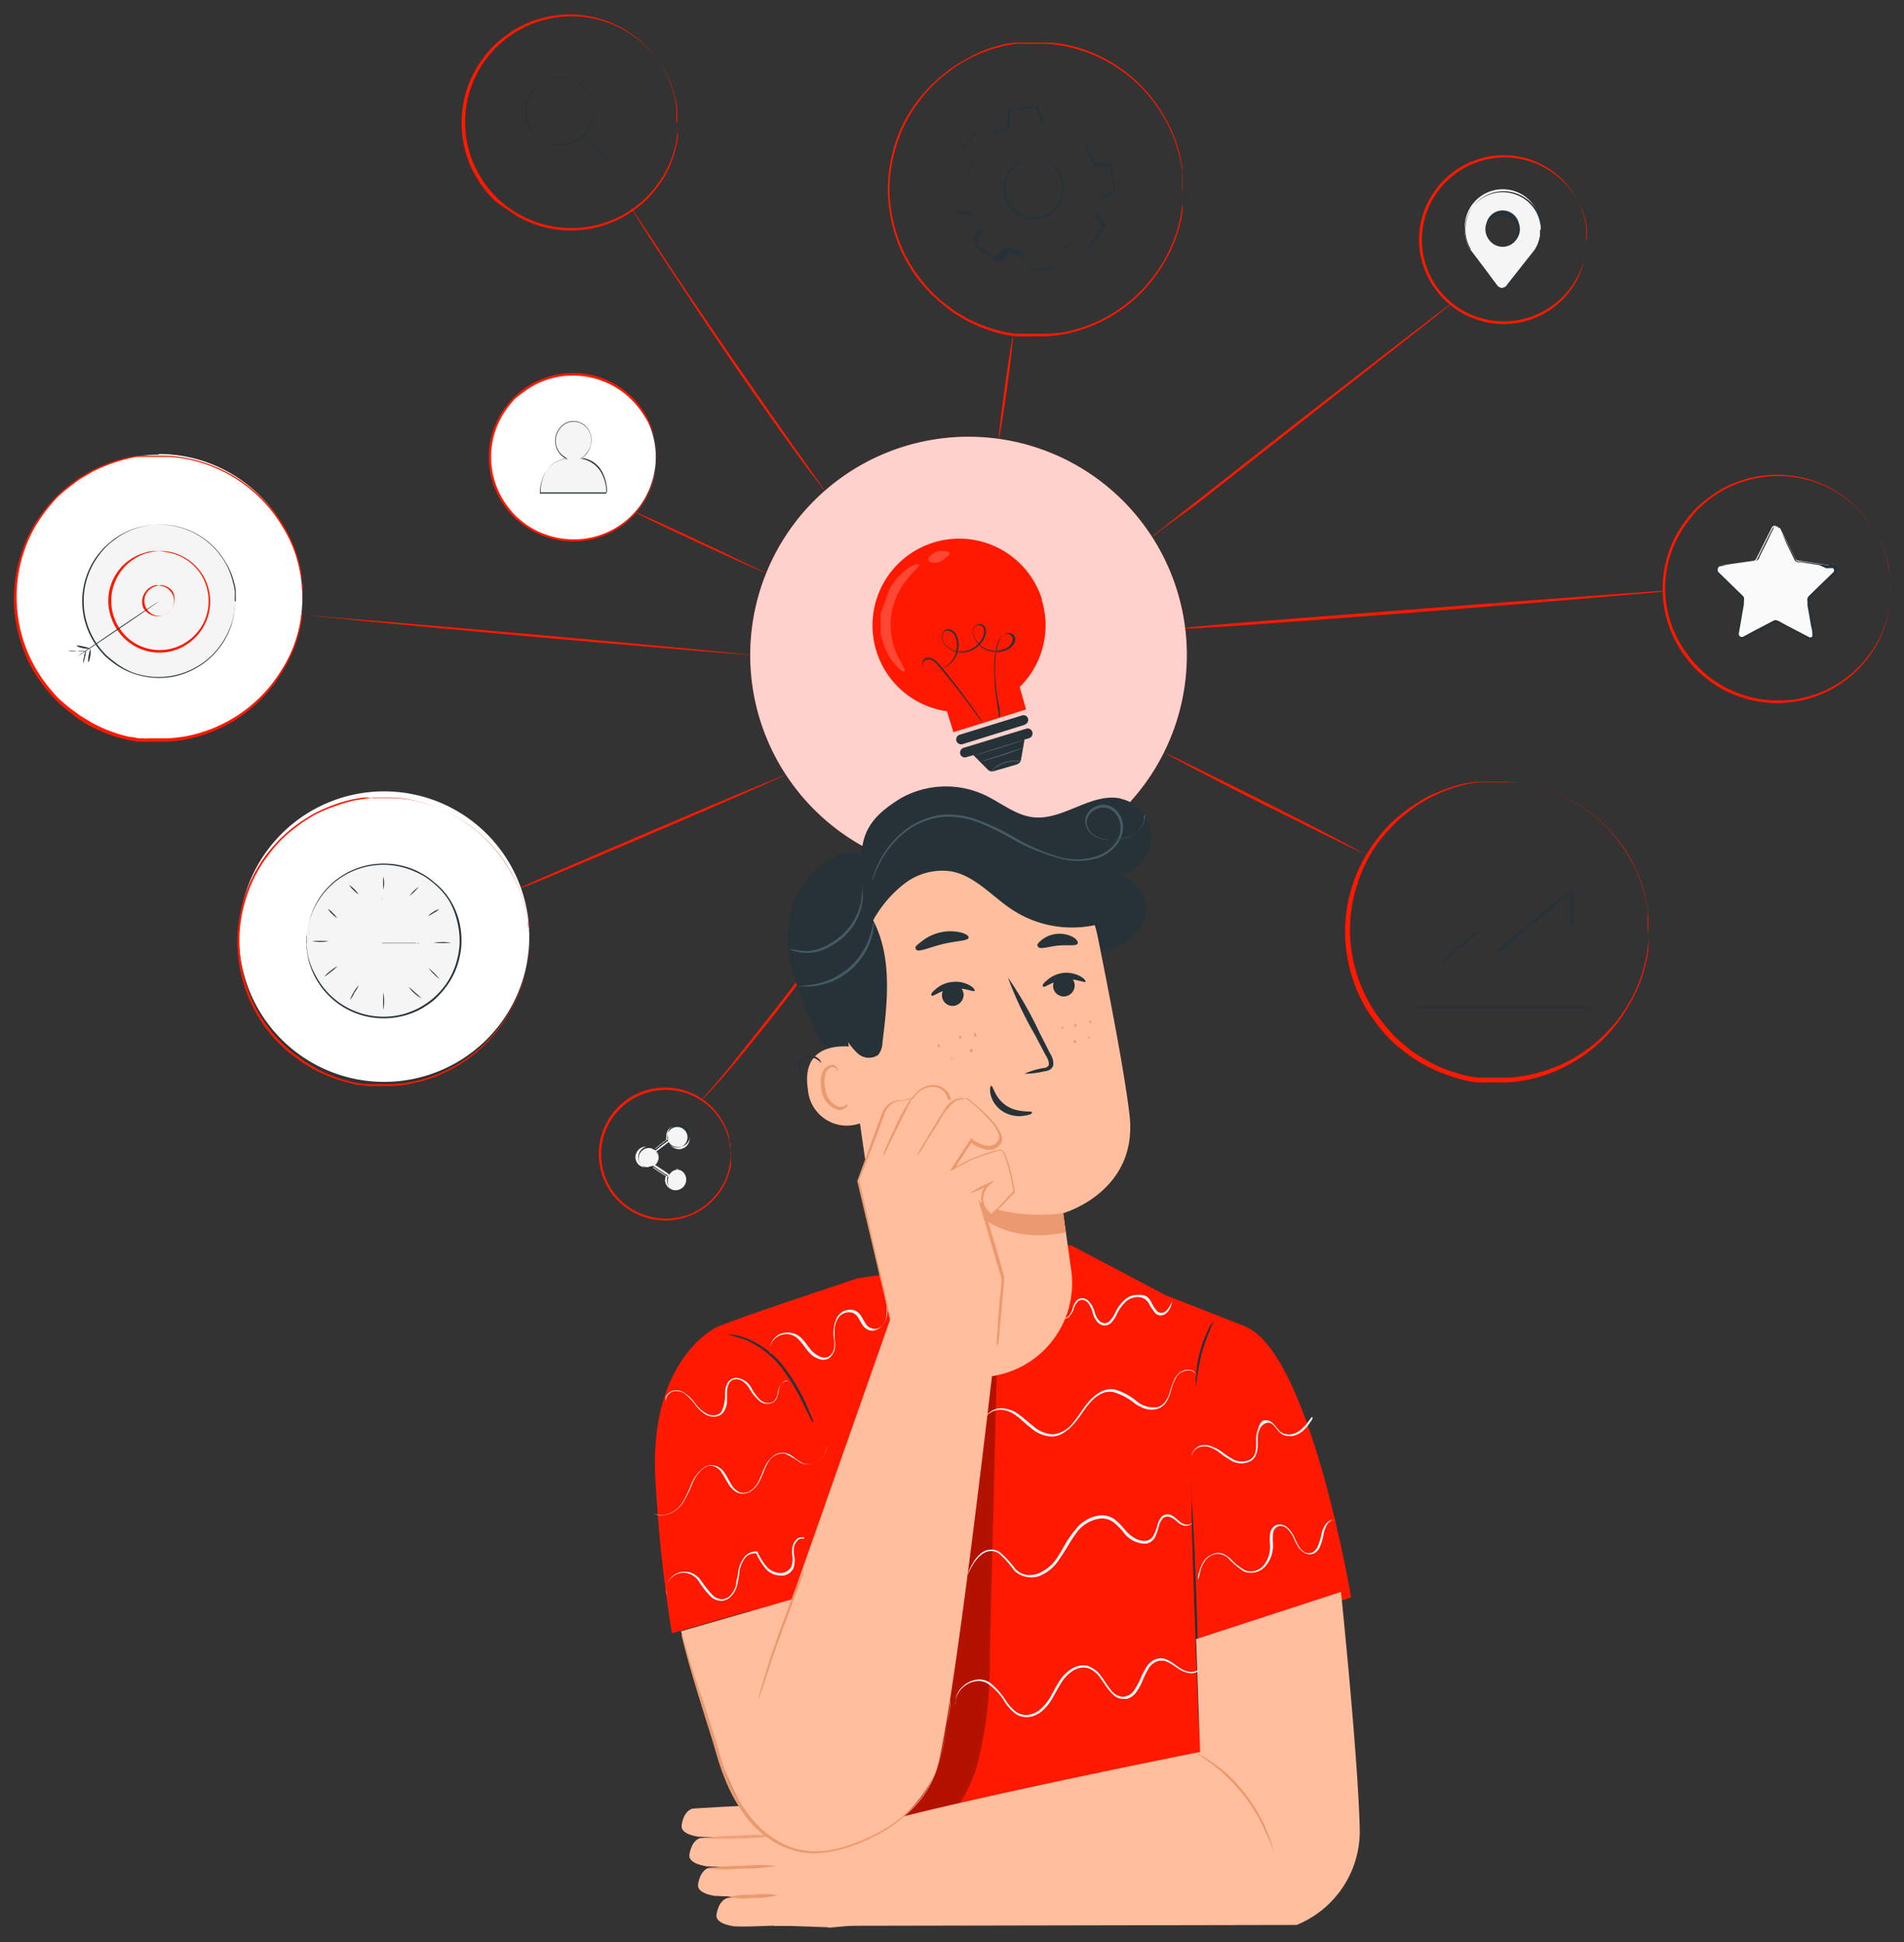 <svg id="Layer_1" data-name="Layer 1" xmlns="http://www.w3.org/2000/svg" xmlns:xlink="http://www.w3.org/1999/xlink" viewBox="0 0 114.61 116.86"><rect x="0" y="0" width="114.61" height="116.86" fill="#333333" stroke="none"/><defs><style>.cls-1{fill:none;}.cls-2{fill:#ff1900;}.cls-3{opacity:0.8;}.cls-4{clip-path:url(#clip-path);}.cls-5{fill:#fff;}.cls-6{fill:#263238;}.cls-7{opacity:0.2;}.cls-8{clip-path:url(#clip-path-2);}.cls-9{clip-path:url(#clip-path-3);}.cls-10{fill:#455a64;}.cls-11{fill:#f5f5f5;}.cls-12{fill:#fafafa;}.cls-13{opacity:0.3;}.cls-14{clip-path:url(#clip-path-4);}.cls-15{fill:#ffbe9d;}.cls-16{fill:#eb996e;}.cls-17{opacity:0.78;}.cls-18{clip-path:url(#clip-path-5);}</style><clipPath id="clip-path"><rect class="cls-1" x="45.16" y="26.28" width="26.29" height="26.28"/></clipPath><clipPath id="clip-path-2"><rect class="cls-1" x="53.01" y="33.94" width="2.35" height="6.45"/></clipPath><clipPath id="clip-path-3"><rect class="cls-1" x="55.89" y="33.13" width="1.27" height="0.73"/></clipPath><clipPath id="clip-path-4"><rect class="cls-1" x="50.2" y="81.93" width="9.78" height="29.76"/></clipPath><clipPath id="clip-path-5"><rect class="cls-1" x="42.39" y="110.41" width="4.21" height="0.23"/></clipPath></defs><path class="cls-2" d="M53.5,51.67a.86.86,0,0,1-.1.16l-.3.45c-.27.38-.65.93-1.14,1.61-1,1.36-2.32,3.21-3.86,5.23s-3,3.82-4.06,5.09c-.54.63-1,1.14-1.31,1.48l-.37.39-.14.13a1,1,0,0,1,.12-.15l.35-.41c.31-.35.74-.86,1.27-1.5,1-1.28,2.48-3.09,4-5.11s2.91-3.87,3.89-5.21L53,52.25l.33-.42a.65.65,0,0,1,.13-.16"/><path class="cls-2" d="M61,20.13s-.13,1.41-.37,3.15-.47,3.13-.51,3.13.13-1.42.37-3.16.47-3.13.51-3.12"/><path class="cls-2" d="M87.33,18.3l-.18.15c-.12.11-.3.24-.52.42l-1.92,1.52-6.37,5-6.38,5L70,31.81l-.52.4-.19.13.17-.15.53-.42,1.92-1.52,6.37-5,6.39-4.95,1.94-1.49.53-.39a1.24,1.24,0,0,1,.18-.14"/><path class="cls-2" d="M100.06,35.61s-6.44.58-14.4,1.2-14.4,1.1-14.4,1,6.44-.57,14.39-1.19,14.41-1.08,14.41-1.06"/><path class="cls-2" d="M82.25,51.45s-2.75-1.33-6.1-3-6.05-3.13-6.05-3.16,2.75,1.32,6.1,3,6.07,3.13,6,3.16"/><path class="cls-2" d="M49.66,29.57a2.09,2.09,0,0,1-.14-.17l-.36-.48c-.32-.42-.77-1-1.32-1.78-1.1-1.52-2.6-3.63-4.21-6s-3-4.52-4.05-6.1c-.51-.78-.91-1.42-1.19-1.87l-.32-.51a1.14,1.14,0,0,1-.1-.19.88.88,0,0,1,.12.17l.34.5L39.66,15c1,1.57,2.47,3.72,4.09,6.08s3.1,4.47,4.18,6l1.28,1.81.34.5a.72.72,0,0,1,.11.19"/><path class="cls-2" d="M46.18,34.53s-1.81-.79-4-1.8-4-1.9-4-1.94,1.81.78,4,1.81,4,1.91,4,1.93"/><path class="cls-2" d="M45.16,39.42s-6-.47-13.49-1.14S18.19,37,18.19,37s6,.48,13.49,1.14,13.48,1.24,13.48,1.28"/><path class="cls-2" d="M47.31,46.63s-3.57,1.6-8,3.49-8,3.4-8.06,3.35,3.56-1.59,8-3.49,8-3.38,8.06-3.35"/><path class="cls-2" d="M58.3,26.28A13.14,13.14,0,1,1,45.16,39.42,13.14,13.14,0,0,1,58.3,26.28"/><g class="cls-3"><g class="cls-4"><path class="cls-5" d="M58.3,26.28A13.14,13.14,0,1,1,45.16,39.42,13.14,13.14,0,0,1,58.3,26.28"/></g></g><path class="cls-2" d="M62.72,36.07A5.22,5.22,0,1,0,57,42.8l.39,1.26,4.37-1.37-.38-1.35a5.22,5.22,0,0,0,1.32-5.27"/><path class="cls-6" d="M60.19,43.17V43.1a1,1,0,0,0,0-.18q0-.26-.12-.72c-.05-.31-.11-.7-.14-1.15a7.12,7.12,0,0,1,0-1.53,4.49,4.49,0,0,1,.18-.87,1,1,0,0,1,.24-.41.53.53,0,0,1,.48-.13.34.34,0,0,1,.22.15.39.39,0,0,1,.06.26.79.79,0,0,1-.28.45,1.43,1.43,0,0,1-1.06.25,1.41,1.41,0,0,1-1-.61,1.16,1.16,0,0,1-.21-.57.46.46,0,0,1,.35-.48.33.33,0,0,1,.31.09.54.54,0,0,1,.13.3,1.07,1.07,0,0,1-.19.6,1.56,1.56,0,0,1-1.06.7,1.37,1.37,0,0,1-1.19-.42.81.81,0,0,1-.22-.59.4.4,0,0,1,.4-.37h.07a.53.53,0,0,1,.28.16.63.63,0,0,1,.16.26,1.34,1.34,0,0,1,.1.59,1.48,1.48,0,0,1-.44,1,1.59,1.59,0,0,1-1,.47.87.87,0,0,1-.53-.1.4.4,0,0,1-.18-.47.37.37,0,0,1,.19-.18.63.63,0,0,1,.27,0,.77.77,0,0,1,.41.25c.21.23.39.46.57.68.71.88,1.25,1.62,1.62,2.14l.42.59.1.16,0,0a.1.1,0,0,1,0,0L59,43.3l-.44-.59c-.37-.51-.92-1.25-1.64-2.12-.17-.22-.36-.45-.57-.68a.78.78,0,0,0-.38-.23.37.37,0,0,0-.39.18.34.34,0,0,0,.16.4.76.76,0,0,0,.49.09,1.49,1.49,0,0,0,.95-.45,1.47,1.47,0,0,0,.42-1,1.39,1.39,0,0,0-.09-.57.61.61,0,0,0-.4-.38.32.32,0,0,0-.27.06.33.33,0,0,0-.12.24.75.75,0,0,0,.2.55,1.28,1.28,0,0,0,1.14.39,1.5,1.5,0,0,0,1-.67.94.94,0,0,0,.18-.56.36.36,0,0,0-.11-.26.27.27,0,0,0-.25-.08.34.34,0,0,0-.23.15.5.5,0,0,0-.07.27,1,1,0,0,0,.2.52,1.37,1.37,0,0,0,1.91.37h0a.65.65,0,0,0,.26-.42.3.3,0,0,0-.23-.35.48.48,0,0,0-.43.12.86.86,0,0,0-.23.39,4.25,4.25,0,0,0-.18.86,7.72,7.72,0,0,0,0,1.52c0,.45.08.83.12,1.14s.09.56.12.73a.74.74,0,0,0,0,.18Z"/><path class="cls-6" d="M61.69,43.61l-3.75,1.17a.31.31,0,0,1-.37-.2.3.3,0,0,1,.2-.37l3.75-1.16a.28.28,0,0,1,.36.18h0a.3.3,0,0,1-.2.37h0"/><path class="cls-6" d="M61.77,43.85,58,45a.31.31,0,0,0-.2.37.29.29,0,0,0,.37.19h0l.42-.12.87.87a.36.36,0,0,0,.37.09L61.2,46a.37.37,0,0,0,.26-.29l.21-1.21.28-.08a.3.3,0,0,0,.19-.37h0a.29.29,0,0,0-.37-.2h0"/><g class="cls-7"><g class="cls-8"><path class="cls-5" d="M53.54,35.45a4,4,0,0,1,.79-1A3.26,3.26,0,0,1,55,34c.18-.08.3-.09.32,0s-.29.33-.69.83A4.31,4.31,0,0,0,54,39.4c.27.58.53.91.45,1s-.13,0-.29-.14a2.55,2.55,0,0,1-.55-.63,3.76,3.76,0,0,1-.51-1.14,4.05,4.05,0,0,1-.1-1.55"/></g></g><g class="cls-7"><g class="cls-9"><path class="cls-5" d="M56.62,33.8c-.32.09-.62.09-.71-.07s0-.18.08-.28a1,1,0,0,1,.44-.27,1,1,0,0,1,.51,0c.13,0,.22.1.23.19"/></g></g><path class="cls-10" d="M61.41,45.82h-.28a2.12,2.12,0,0,0-.66.11,2.55,2.55,0,0,0-.59.31l-.23.18a1,1,0,0,1,.2-.21,1.87,1.87,0,0,1,1.28-.44.66.66,0,0,1,.28,0"/><path class="cls-10" d="M61.68,44.51s-.67.25-1.51.51-1.52.45-1.52.44.67-.24,1.5-.5,1.52-.46,1.53-.45"/><path class="cls-10" d="M61.58,45a1.94,1.94,0,0,1-.36.15c-.22.09-.52.2-.88.31s-.67.21-.9.27a1.61,1.61,0,0,1-.38.08l.37-.13.89-.29.89-.29.37-.1"/><path class="cls-2" d="M40.76,7.37a.17.17,0,0,1,0-.1c0-.08,0-.18,0-.31l0-.23a1.27,1.27,0,0,0,0-.26,3.8,3.8,0,0,0-.14-.67,6.19,6.19,0,0,0-.71-1.7,6.4,6.4,0,0,0-7.7-2.73,5.54,5.54,0,0,0-.83.37,5,5,0,0,0-.79.5,7,7,0,0,0-.72.61,8.93,8.93,0,0,0-.64.74,6.54,6.54,0,0,0-.91,1.76,6.35,6.35,0,0,0,0,4,6.49,6.49,0,0,0,1.54,2.5,8.42,8.42,0,0,0,.72.62,8.09,8.09,0,0,0,.79.5,7.91,7.91,0,0,0,.84.37,6.41,6.41,0,0,0,7.69-2.73,6.28,6.28,0,0,0,.72-1.71,5.13,5.13,0,0,0,.13-.66c0-.1,0-.19.05-.27V7.79c0-.13,0-.23,0-.31V8a2.6,2.6,0,0,1,0,.26,5,5,0,0,1-.13.67,6.11,6.11,0,0,1-.7,1.74,6.52,6.52,0,0,1-7.8,2.82,7.13,7.13,0,0,1-.85-.38,5.92,5.92,0,0,1-.79-.51A6.32,6.32,0,0,1,29.7,12a6.5,6.5,0,0,1-.64-.75,6.32,6.32,0,0,1-.94-1.8,6.46,6.46,0,0,1,0-4.12,6.19,6.19,0,0,1,.94-1.8,6.5,6.5,0,0,1,.64-.75,6.32,6.32,0,0,1,.74-.63,5.92,5.92,0,0,1,.79-.51A6.49,6.49,0,0,1,40.59,5.8a3.76,3.76,0,0,1,.12.67c0,.1,0,.19,0,.26a1.76,1.76,0,0,1,0,.23v.31s0,.06,0,.1"/><path class="cls-6" d="M35.69,6.69a4.13,4.13,0,0,0-.07-.49,2,2,0,0,0-.23-.52,2.13,2.13,0,0,0-.51-.57A2,2,0,0,0,33,4.81a1.62,1.62,0,0,0-.5.27,1.37,1.37,0,0,0-.23.19,2.11,2.11,0,0,0-.19.23,2,2,0,0,0,0,2.37,2.11,2.11,0,0,0,.19.23,2.11,2.11,0,0,0,.23.19,1.83,1.83,0,0,0,.5.26,2,2,0,0,0,2.4-.84,2.08,2.08,0,0,0,.23-.53,4.13,4.13,0,0,0,.07-.49v.13a.38.38,0,0,1,0,.15,1.43,1.43,0,0,1,0,.22,2.09,2.09,0,0,1-.21.54,2,2,0,0,1-1.38,1A2.09,2.09,0,0,1,33,8.62a2,2,0,0,1-.52-.28l-.24-.2A1.59,1.59,0,0,1,32,7.9a2,2,0,0,1,0-2.42,1.59,1.59,0,0,1,.2-.24l.24-.2A2,2,0,0,1,33,4.76a2.09,2.09,0,0,1,1.08-.08,2,2,0,0,1,1.38,1,2.09,2.09,0,0,1,.21.54,1.55,1.55,0,0,1,0,.21.43.43,0,0,1,0,.16v.13Z"/><path class="cls-6" d="M35.05,8.17s.46.41,1,.94,1,1,.94,1-.45-.41-1-.94-1-1-1-1"/><path class="cls-5" d="M9.56,27.32A8.64,8.64,0,1,1,.92,36a8.63,8.63,0,0,1,8.64-8.64"/><path class="cls-2" d="M18.19,36v-.14a4.1,4.1,0,0,0,0-.41c0-.09,0-.19,0-.3s0-.23-.06-.36a6.68,6.68,0,0,0-.18-.89,8,8,0,0,0-1-2.29,8.64,8.64,0,0,0-5.8-4,7.93,7.93,0,0,0-1.08-.12c-.19,0-.37,0-.56,0l-.57,0a1.46,1.46,0,0,0-.29,0l-.28,0c-.19,0-.39.05-.58.09a9.58,9.58,0,0,0-2.26.83L5,28.72a3.71,3.71,0,0,0-.52.36,9.67,9.67,0,0,0-1,.82,10.1,10.1,0,0,0-.84,1,8.27,8.27,0,0,0-1.22,2.36A8.6,8.6,0,0,0,2.66,41a11.4,11.4,0,0,0,.84,1,9.67,9.67,0,0,0,1,.82,4.8,4.8,0,0,0,.52.36l.53.32A9.27,9.27,0,0,0,6.65,44a8.81,8.81,0,0,0,1.14.34c.19,0,.39.06.58.09l.28,0a1.46,1.46,0,0,0,.29,0l.57,0,.56,0a9.91,9.91,0,0,0,1.08-.12,8.64,8.64,0,0,0,5.8-4,8.07,8.07,0,0,0,1-2.29,6.68,6.68,0,0,0,.18-.89c0-.13.05-.25.06-.37s0-.21,0-.3,0-.31,0-.41a.41.41,0,0,0,0-.13v.85c0,.11,0,.23,0,.36a8.43,8.43,0,0,1-.17.9A8.22,8.22,0,0,1,17,40.4a8.62,8.62,0,0,1-5.87,4.1,8.06,8.06,0,0,1-1.1.13c-.19,0-.38,0-.56,0l-.58,0a1.37,1.37,0,0,1-.29,0l-.29,0-.59-.1a8.08,8.08,0,0,1-1.16-.34,9.27,9.27,0,0,1-1.12-.49c-.19-.1-.36-.22-.54-.33A3.1,3.1,0,0,1,4.4,43a7.86,7.86,0,0,1-1-.84,9.07,9.07,0,0,1-.86-1,8.21,8.21,0,0,1-1.25-2.4,8.6,8.6,0,0,1,0-5.49,8,8,0,0,1,1.25-2.4,9.19,9.19,0,0,1,.85-1,10,10,0,0,1,1-.84,4.8,4.8,0,0,1,.52-.36c.18-.11.36-.22.55-.32a8.81,8.81,0,0,1,1.13-.5,9.6,9.6,0,0,1,1.16-.34l.59-.09.29,0a1.37,1.37,0,0,1,.29,0l.58,0,.56,0a8.06,8.06,0,0,1,1.1.13A8.72,8.72,0,0,1,17,31.52,8.08,8.08,0,0,1,18,33.84a5.3,5.3,0,0,1,.17.9c0,.13,0,.26.05.36s0,.21,0,.3v.42a.35.35,0,0,0,0,.14"/><path class="cls-11" d="M7.77,31.94a4.61,4.61,0,1,1-2.42,6,4.62,4.62,0,0,1,2.42-6"/><path class="cls-6" d="M14.19,36.18s0-.11,0-.3,0-.24,0-.35a2.73,2.73,0,0,0-.1-.48,4.21,4.21,0,0,0-.51-1.22,4.57,4.57,0,0,0-5.5-2,4.21,4.21,0,0,0-1.16.63,4.06,4.06,0,0,0-1,1,4.58,4.58,0,0,0,0,5.41,5.72,5.72,0,0,0,.45.53c.17.16.35.3.53.44A4.46,4.46,0,0,0,8,40.47a4.58,4.58,0,0,0,5.5-2A4.51,4.51,0,0,0,14,37.29a3.94,3.94,0,0,0,.1-.47,2.19,2.19,0,0,0,0-.36l0-.29v.29c0,.12,0,.24,0,.36a2.7,2.7,0,0,1-.09.48,4.25,4.25,0,0,1-.5,1.23,4.65,4.65,0,0,1-3.11,2.19A4.71,4.71,0,0,1,8,40.52a4.41,4.41,0,0,1-1.17-.63,5.62,5.62,0,0,1-.53-.44c-.16-.17-.31-.35-.45-.53a4.62,4.62,0,0,1,0-5.48,5.59,5.59,0,0,1,.45-.52,5.72,5.72,0,0,1,.53-.45A4.41,4.41,0,0,1,8,31.84a4.61,4.61,0,0,1,5.55,2,4.5,4.5,0,0,1,.48,1.23,2.73,2.73,0,0,1,.1.48,2.16,2.16,0,0,1,0,.35c0,.18,0,.29,0,.29"/><path class="cls-2" d="M9.58,33.17a2.3,2.3,0,0,1,.74.06,3.05,3.05,0,0,1,2.15,4,3.08,3.08,0,0,1-1.06,1.43,3,3,0,0,1-3.63,0A2.86,2.86,0,0,1,7.13,38a3,3,0,0,1-.42-.79,3,3,0,0,1,1.82-3.89l.32-.1a2.73,2.73,0,0,1,.75-.07c-.25,0-.49.07-.73.12a3,3,0,0,0-2,3.89,2.71,2.71,0,0,0,.4.75,2.61,2.61,0,0,0,.61.63,2.9,2.9,0,0,0,3.47,0,2.85,2.85,0,0,0,.63-.62,2.78,2.78,0,0,0,.4-.74,3,3,0,0,0-.41-2.8,3,3,0,0,0-1.63-1.09,4.51,4.51,0,0,0-.72-.12"/><path class="cls-2" d="M9.58,35.22a.49.49,0,0,1,.24,0,1,1,0,0,1,.56.35,1,1,0,1,1-1.76,1,1,1,0,0,1,.17-1,.93.93,0,0,1,.55-.35.49.49,0,0,1,.24,0,.63.63,0,0,0-.22.06.94.94,0,0,0-.5.35.9.9,0,0,0,.19,1.25.88.88,0,0,0,1.25-.19.87.87,0,0,0,0-1.06.91.91,0,0,0-.49-.35c-.13-.05-.23-.05-.23-.06"/><path class="cls-11" d="M4.68,39.49c1.59-1.11,3.32-2.2,4.91-3.31"/><path class="cls-6" d="M9.58,36.18s-1.08.76-2.44,1.68-2.46,1.65-2.46,1.63,1.08-.76,2.44-1.68,2.45-1.65,2.46-1.63"/><path class="cls-6" d="M5.21,39.17a2.71,2.71,0,0,1-.57,0,2.73,2.73,0,0,1-.57,0,2.71,2.71,0,0,1,.57,0,2.73,2.73,0,0,1,.57,0"/><path class="cls-6" d="M5,39.92a1.32,1.32,0,0,1,.06-.39,1,1,0,0,1,.11-.38,1.23,1.23,0,0,1-.06.39,1.66,1.66,0,0,1-.11.38"/><path class="cls-6" d="M5.3,39.83a2.8,2.8,0,0,1,.14-.8,1.43,1.43,0,0,1,0,.41,1.72,1.72,0,0,1-.1.39"/><path class="cls-6" d="M4.65,38.84a1.78,1.78,0,0,1,.39.07,1.29,1.29,0,0,1,.38.12A1.07,1.07,0,0,1,5,39a1.29,1.29,0,0,1-.38-.12"/><path class="cls-5" d="M32.59,22.87a5,5,0,1,1-2.74,6.53,5,5,0,0,1,2.74-6.53"/><path class="cls-2" d="M39.49,27.51v-.08c0-.06,0-.14,0-.24a1.58,1.58,0,0,0,0-.38,3.29,3.29,0,0,0-.1-.53A4.89,4.89,0,0,0,38.76,25a5,5,0,0,0-5.95-2.11,4.6,4.6,0,0,0-1.25.68A5.18,5.18,0,0,0,31,24a6.71,6.71,0,0,0-.48.58,4.92,4.92,0,0,0,0,5.84A6.57,6.57,0,0,0,31,31a6.44,6.44,0,0,0,.56.48,4.86,4.86,0,0,0,1.25.67,5,5,0,0,0,6-2.1,4.82,4.82,0,0,0,.56-1.32,3.21,3.21,0,0,0,.11-.52,1.72,1.72,0,0,0,0-.39c0-.1,0-.17,0-.23V27.5a.14.14,0,0,1,0,.09v.23a2.56,2.56,0,0,1,0,.39,4.89,4.89,0,0,1-.09.53,4.8,4.8,0,0,1-.55,1.35,5,5,0,0,1-6.06,2.18,4.53,4.53,0,0,1-1.28-.69,4.48,4.48,0,0,1-.58-.48,6.8,6.8,0,0,1-.5-.59,5,5,0,0,1,0-6,5.57,5.57,0,0,1,.5-.59,6.82,6.82,0,0,1,.58-.49,4.77,4.77,0,0,1,1.28-.68,5.12,5.12,0,0,1,2.66-.22,5.05,5.05,0,0,1,3.4,2.4,4.8,4.8,0,0,1,.55,1.35,4.51,4.51,0,0,1,.09.53,2.56,2.56,0,0,1,0,.39v.23a.24.24,0,0,1,0,.08"/><path class="cls-11" d="M34.9,27.59a1.18,1.18,0,0,0,.69-1.09,1.1,1.1,0,1,0-2.19-.15v.15a1.18,1.18,0,0,0,.7,1.1,2,2,0,0,0-1.61,2.08l4,0s.09-1.86-1.58-2.11"/><path class="cls-6" d="M34.9,27.59a1.72,1.72,0,0,1,1.34.94,2.48,2.48,0,0,1,.26,1.17v0h-4v0a2.62,2.62,0,0,1,.25-1.13,1.81,1.81,0,0,1,.58-.68,2.09,2.09,0,0,1,.81-.3v.05a1.22,1.22,0,0,1-.21-2.11,1,1,0,0,1,1-.1,1.12,1.12,0,0,1,.61.67,1.2,1.2,0,0,1,0,.75,1.26,1.26,0,0,1-.26.5,1.51,1.51,0,0,1-.28.22l-.12.05a1.27,1.27,0,0,0,.65-.77,1.25,1.25,0,0,0,0-.74,1.13,1.13,0,0,0-.6-.65,1,1,0,0,0-1,.11,1.2,1.2,0,0,0-.48,1,1.14,1.14,0,0,0,.69,1l.08,0-.09,0a2.23,2.23,0,0,0-.79.3,1.71,1.71,0,0,0-.56.66,2.48,2.48,0,0,0-.24,1.1l0,0,4,0,0,0a2.54,2.54,0,0,0-.25-1.15,1.67,1.67,0,0,0-.58-.68,2.1,2.1,0,0,0-.3-.15l-.24-.08Z"/><path class="cls-5" d="M14.48,55.06A8.74,8.74,0,1,1,21.81,65a8.74,8.74,0,0,1-7.33-9.94"/><path class="cls-2" d="M31.84,56.66s0,0,0-.14,0-.24,0-.42a1.62,1.62,0,0,0,0-.3c0-.12,0-.23-.05-.37a7.17,7.17,0,0,0-.18-.9,8.85,8.85,0,0,0-1-2.31,8.73,8.73,0,0,0-5.86-4.08,8,8,0,0,0-1.1-.12c-.18,0-.37,0-.56,0l-.58,0a1.32,1.32,0,0,0-.28,0l-.29.05-.59.09a9,9,0,0,0-1.15.34A8.81,8.81,0,0,0,19,49c-.19.1-.36.21-.53.32a4.8,4.8,0,0,0-.52.36,8.84,8.84,0,0,0-1,.84,9,9,0,0,0-.85,1,8.31,8.31,0,0,0-1.24,2.38,8.54,8.54,0,0,0,0,5.47,8.37,8.37,0,0,0,1.24,2.39A8,8,0,0,0,18,63.62a4.93,4.93,0,0,0,.53.36l.52.32a8.87,8.87,0,0,0,2.28.83c.2.05.4.07.59.1l.29,0a1.37,1.37,0,0,0,.29,0l.57,0,.57,0a8.07,8.07,0,0,0,1.09-.12,8.75,8.75,0,0,0,5.85-4.08,8.85,8.85,0,0,0,1-2.31,7.17,7.17,0,0,0,.18-.9c0-.13,0-.26.05-.37s0-.21,0-.3a3.7,3.7,0,0,1,0-.42c0-.09,0-.14,0-.14v.14c0,.1,0,.24,0,.42s0,.19,0,.31a3.48,3.48,0,0,0-.05.36,7,7,0,0,1-.17.91,8.37,8.37,0,0,1-1,2.34,8.75,8.75,0,0,1-5.9,4.15,8.39,8.39,0,0,1-1.11.13c-.19,0-.38,0-.57,0l-.58,0a1.51,1.51,0,0,1-.3,0l-.29-.05c-.2,0-.4,0-.59-.09a9.9,9.9,0,0,1-1.18-.34,9.61,9.61,0,0,1-1.14-.5l-.55-.33a3.87,3.87,0,0,1-.53-.37A8,8,0,0,1,16,61.86a8.74,8.74,0,0,1,0-10.39,10.63,10.63,0,0,1,.87-1,8.88,8.88,0,0,1,1-.85,6.18,6.18,0,0,1,.53-.36c.18-.11.36-.23.55-.33a9.47,9.47,0,0,1,2.32-.84l.59-.1.29,0a1.51,1.51,0,0,0,.3,0l.58,0,.57,0a7,7,0,0,1,1.11.13,8.79,8.79,0,0,1,5.91,4.15,8.4,8.4,0,0,1,1,2.34,5.49,5.49,0,0,1,.17.9c0,.14,0,.27.05.37s0,.22,0,.31a2.37,2.37,0,0,0,0,.41.28.28,0,0,1,0,.14"/><path class="cls-11" d="M20,53.15a4.64,4.64,0,1,1-.37,6.55A4.63,4.63,0,0,1,20,53.15"/><path class="cls-6" d="M18.47,56.31v.46a.65.65,0,0,0,0,.19,4.1,4.1,0,0,0,.06.49A4.33,4.33,0,0,0,19,58.7,4.61,4.61,0,0,0,24.37,61a6.37,6.37,0,0,0,.61-.23,4.08,4.08,0,0,0,.58-.32,4.62,4.62,0,0,0,.55-.41,5.78,5.78,0,0,0,.49-.5,4.44,4.44,0,0,0,.73-1.22,5.05,5.05,0,0,0,.33-1.42,4.74,4.74,0,0,0-.14-1.46A4.38,4.38,0,0,0,27,54.15a4.22,4.22,0,0,0-.9-1,4.91,4.91,0,0,0-.53-.4,5.43,5.43,0,0,0-.59-.3A4.61,4.61,0,0,0,19.3,54a4.3,4.3,0,0,0-.6,1.19,3.59,3.59,0,0,0-.12.47,1.33,1.33,0,0,0,0,.19c0,.06,0,.11,0,.16l0,.22s0,.05,0,.07a.11.11,0,0,1,0-.08.9.9,0,0,1,0-.21v-.17a1.62,1.62,0,0,1,0-.19A4.42,4.42,0,0,1,19.25,54a4.63,4.63,0,0,1,3.28-2,4.75,4.75,0,0,1,2.44.35,5.49,5.49,0,0,1,.59.31,3.74,3.74,0,0,1,.55.41,4.06,4.06,0,0,1,.93,1,4.4,4.4,0,0,1,.59,1.33,5,5,0,0,1,.14,1.49,4.92,4.92,0,0,1-.34,1.47,4.61,4.61,0,0,1-.75,1.24,6.26,6.26,0,0,1-.5.53,4.46,4.46,0,0,1-.56.41,3.51,3.51,0,0,1-.6.33,4.76,4.76,0,0,1-3.09.26,4.64,4.64,0,0,1-3-2.41,4.37,4.37,0,0,1-.42-1.28,3.93,3.93,0,0,1-.06-.48,1.27,1.27,0,0,0,0-.2.85.85,0,0,1,0-.16v-.22a.19.19,0,0,1,0-.08"/><path class="cls-6" d="M25.2,56.76H23V54a.61.61,0,0,1,0,.19v2.55l0,0h2a1,1,0,0,1,.23.06"/><path class="cls-6" d="M23.09,52.74a2.62,2.62,0,0,1,0,.79,2.62,2.62,0,0,1,0-.79"/><path class="cls-6" d="M25.2,53.36a2.61,2.61,0,0,1-.55.55,2.61,2.61,0,0,1,.55-.55"/><path class="cls-6" d="M26.43,54.71a1.21,1.21,0,0,1-.32.22,1.32,1.32,0,0,1-.33.18,1.14,1.14,0,0,1,.3-.23,1,1,0,0,1,.35-.17"/><path class="cls-6" d="M27.16,56.72a4.61,4.61,0,0,1-1.05,0,4.61,4.61,0,0,1,1.05,0"/><path class="cls-6" d="M19.79,56.64a3.35,3.35,0,0,1-1,0,5.57,5.57,0,0,1,1,0"/><path class="cls-6" d="M20.31,58.14a2.43,2.43,0,0,1-.38.33,2.55,2.55,0,0,1-.41.3,2.11,2.11,0,0,1,.38-.35,2,2,0,0,1,.41-.28"/><path class="cls-6" d="M21.6,59.29a3.35,3.35,0,0,1-.27.45,2.34,2.34,0,0,1-.26.43,2,2,0,0,1,.22-.46,1.63,1.63,0,0,1,.31-.42"/><path class="cls-6" d="M23.09,60.78a4.7,4.7,0,0,1,0-1.06,4.7,4.7,0,0,1,0,1.06"/><path class="cls-6" d="M25.37,60.07a2.28,2.28,0,0,1-.78-.7c.13.11.27.23.39.35a4.4,4.4,0,0,1,.39.35"/><path class="cls-6" d="M26.45,58.91a3.86,3.86,0,0,1-.66-.66,3.86,3.86,0,0,1,.66.66"/><path class="cls-6" d="M20.26,55.22A1.58,1.58,0,0,1,20,55a1.3,1.3,0,0,1-.26-.31,1.14,1.14,0,0,1,.31.27,1.3,1.3,0,0,1,.26.31"/><path class="cls-6" d="M21.59,53.82a1.53,1.53,0,0,1-.31-.26,1.3,1.3,0,0,1-.26-.31,2.32,2.32,0,0,1,.57.57"/><path class="cls-2" d="M44,69.47a8,8,0,0,0-.15-1,3.6,3.6,0,0,0-.44-1,3.87,3.87,0,0,0-4.66-1.65,4,4,0,0,0-1,.53,4,4,0,0,0-.82.82,3.86,3.86,0,0,0,0,4.57,3.59,3.59,0,0,0,.82.83,3.69,3.69,0,0,0,1,.52,3.86,3.86,0,0,0,4.66-1.64,3.66,3.66,0,0,0,.44-1,7.52,7.52,0,0,0,.15-1v.25c0,.1,0,.2,0,.3s0,.28-.07.41a4.07,4.07,0,0,1-.43,1.06,4,4,0,0,1-2.68,1.89,4,4,0,0,1-4-6.29,4,4,0,0,1,1.86-1.39,4.06,4.06,0,0,1,2.1-.17,4,4,0,0,1,2.68,1.9,3.87,3.87,0,0,1,.43,1c0,.13,0,.27.07.41s0,.2,0,.3v.28"/><path class="cls-11" d="M40.81,70.38a.61.61,0,0,0-.52.29c-.15-.1-.32-.23-.53-.36l-.31-.21a.64.64,0,0,0,.09-.82c.11-.08.26-.17.39-.28l.34-.27a.64.64,0,1,0,1-.72.63.63,0,0,0-1.16.36.54.54,0,0,0,0,.22,4.07,4.07,0,0,0-.38.28l-.38.31a.65.65,0,0,0-.91,0,.63.63,0,0,0,0,.9.66.66,0,0,0,.44.17.64.64,0,0,0,.3-.08l.35.25c.2.14.39.26.55.35a.86.86,0,0,0-.05.27.64.64,0,1,0,.64-.7Z"/><path class="cls-6" d="M40.81,70.38a.4.4,0,0,1,.24,0,.68.68,0,0,1,.41.52.83.83,0,0,1-.09.49.68.68,0,0,1-.47.34.62.62,0,0,1-.6-.27.77.77,0,0,1-.1-.72v0q-.44-.27-.9-.6h0a.63.63,0,0,1-.65,0A.67.67,0,0,1,39.3,69l.16.13h0l.38-.31.39-.29v0a.65.65,0,0,1,.44-.85.65.65,0,0,1,.51.06.64.64,0,0,1,.31.39A.66.66,0,0,1,41,69a.68.68,0,0,1-.75-.27h0l-.74.56v0a.65.65,0,0,1-.09.84v0c.35.22.61.42.82.57h0a.63.63,0,0,1,.37-.27.41.41,0,0,1,.16,0,.45.45,0,0,0-.16,0,.61.61,0,0,0-.35.28c-.22-.15-.49-.35-.83-.57h0a.62.62,0,0,0,.09-.79v0h0c.23-.17.48-.35.73-.57h0v0a.62.62,0,1,0,.17-.86.74.74,0,0,0-.2.23.6.6,0,0,0,0,.49v0h0l-.39.29-.37.3,0,0,0,0a.61.61,0,1,0-.12,1h0c.31.23.61.42.9.6h0v0a.75.75,0,0,0,.09.68.59.59,0,0,0,.56.25.61.61,0,0,0,.45-.31.78.78,0,0,0,.09-.47.68.68,0,0,0-.38-.53.54.54,0,0,0-.25-.06"/><path class="cls-2" d="M99.22,56.05a.86.86,0,0,0,0-.15c0-.1,0-.24,0-.43l0-.32a3.07,3.07,0,0,0-.05-.38,7.67,7.67,0,0,0-.19-.93,8.33,8.33,0,0,0-1-2.4,9.06,9.06,0,0,0-6.09-4.24,7.1,7.1,0,0,0-1.14-.13l-.58,0-.6,0h-.3l-.3,0-.6.1a10.42,10.42,0,0,0-1.21.35,10.23,10.23,0,0,0-1.17.53c-.19.1-.37.22-.56.33a4,4,0,0,0-.54.38,9.31,9.31,0,0,0-1,.87,11.11,11.11,0,0,0-.88,1,8.59,8.59,0,0,0-1.28,2.48,8.87,8.87,0,0,0,0,5.67,8.6,8.6,0,0,0,1.28,2.46,12.68,12.68,0,0,0,.88,1.06,12.15,12.15,0,0,0,1,.87,5.14,5.14,0,0,0,.54.37c.19.11.37.23.56.33a8.75,8.75,0,0,0,1.17.53,10.42,10.42,0,0,0,1.21.35l.6.1.3,0c.1,0,.2,0,.3,0l.6,0,.58,0a8.45,8.45,0,0,0,1.14-.14,9,9,0,0,0,6.09-4.24,8.33,8.33,0,0,0,1-2.4,7.3,7.3,0,0,0,.19-.93c0-.14,0-.27.05-.38s0-.22,0-.32,0-.33,0-.43a1.13,1.13,0,0,1,0-.14v.14a3.73,3.73,0,0,1,0,.43c0,.1,0,.2,0,.32s0,.24,0,.38a7.58,7.58,0,0,1-.18.95,8.51,8.51,0,0,1-1,2.42A9.13,9.13,0,0,1,91.83,65a8.8,8.8,0,0,1-1.15.13c-.2,0-.39,0-.59,0l-.61,0a1.51,1.51,0,0,1-.3,0l-.31,0-.61-.1A10.58,10.58,0,0,1,87,64.64a8.45,8.45,0,0,1-1.19-.53c-.2-.1-.38-.22-.57-.33a5.36,5.36,0,0,1-.55-.38,8.27,8.27,0,0,1-1.93-1.94,8.55,8.55,0,0,1-1.32-2.52,9,9,0,0,1,0-5.76,8.81,8.81,0,0,1,1.32-2.52,8.22,8.22,0,0,1,1.93-1.93,4.14,4.14,0,0,1,.55-.38c.19-.11.37-.24.57-.34a10.23,10.23,0,0,1,2.41-.88c.2,0,.41-.06.61-.09l.31,0a1.51,1.51,0,0,0,.3,0l.61,0,.59,0a8.81,8.81,0,0,1,1.15.14A9.12,9.12,0,0,1,98,51.41a8.69,8.69,0,0,1,1,2.43,7.78,7.78,0,0,1,.18.94c0,.14,0,.27,0,.39s0,.22,0,.31a2.69,2.69,0,0,0,0,.44.38.38,0,0,1,0,.13"/><path class="cls-6" d="M95.72,60.68a.67.67,0,0,1-.2,0l-.57,0-2.11,0-7,0h-.56v-.07c0-2.6,0-4.94,0-6.63,0-.84,0-1.51,0-2,0-.22,0-.4,0-.53a1.15,1.15,0,0,1,0-.19.6.6,0,0,1,0,.19v.53c0,.49,0,1.16,0,2,0,1.69,0,4,0,6.63l-.06-.07h.49l7,0,2.1,0h.57l.23,0"/><path class="cls-6" d="M94.57,53.6c-.1.1-.2.2-.31.29l-.87.77-2.92,2.49-.17.15,0,0-.05,0-1.29-1.2H89l-1.91,1.58-.55.44-.2.15a.77.77,0,0,1,.18-.18l.52-.47L88.92,56l0,0,0,0,1.3,1.19h-.09l.18-.15,2.93-2.46.9-.73a2.11,2.11,0,0,1,.35-.26"/><path class="cls-6" d="M94.57,55.76a3.45,3.45,0,0,1,0-.64c0-.4,0-1,0-1.58l.07.07h-.11c-.65,0-1.23,0-1.65,0a3.07,3.07,0,0,1-.68,0,3.82,3.82,0,0,1,.68,0h1.82v.06c0,.62,0,1.17,0,1.58a2.76,2.76,0,0,1,0,.64"/><path class="cls-2" d="M113.76,35.41a.41.41,0,0,1,0-.11,2.23,2.23,0,0,0,0-.32,1.93,1.93,0,0,0,0-.24c0-.09,0-.18,0-.29a4.34,4.34,0,0,0-.14-.7,6.56,6.56,0,0,0-.76-1.81,6.77,6.77,0,0,0-8.13-2.89,8.81,8.81,0,0,0-.89.38,9,9,0,0,0-.83.53,9.32,9.32,0,0,0-.76.65,7.08,7.08,0,0,0-.66.79,6.74,6.74,0,0,0-1,1.86,6.64,6.64,0,0,0,0,4.27,6.44,6.44,0,0,0,1,1.86,7.35,7.35,0,0,0,.67.79,6.78,6.78,0,0,0,.76.66,7.19,7.19,0,0,0,.83.52,7.06,7.06,0,0,0,.89.39,6.79,6.79,0,0,0,8.13-2.89,6.39,6.39,0,0,0,.76-1.81,4.34,4.34,0,0,0,.14-.7c0-.11,0-.2,0-.29s0-.17,0-.24,0-.24,0-.32a.37.37,0,0,1,0-.11v.67a1.55,1.55,0,0,1,0,.29,4.23,4.23,0,0,1-.13.71,6.4,6.4,0,0,1-.74,1.84,6.86,6.86,0,0,1-8.25,3,7.19,7.19,0,0,1-.9-.39,7.61,7.61,0,0,1-.85-.54,10,10,0,0,1-.79-.67,7.18,7.18,0,0,1-.67-.79,6.89,6.89,0,0,1-1-1.9,6.75,6.75,0,0,1,0-4.35,6.38,6.38,0,0,1,1-1.9,8.47,8.47,0,0,1,.67-.79,8.12,8.12,0,0,1,.79-.66,8.24,8.24,0,0,1,.85-.55,7.19,7.19,0,0,1,.9-.39,6.84,6.84,0,0,1,8.23,3,6.58,6.58,0,0,1,.74,1.85,5.57,5.57,0,0,1,.14.71c0,.1,0,.19,0,.28a1.91,1.91,0,0,1,0,.24v.33a.36.36,0,0,1,0,.1"/><path class="cls-12" d="M107.14,31.76l.92,1.84a.23.23,0,0,0,.17.13l2,.3a.23.23,0,0,1,.2.26.21.21,0,0,1-.07.14l-1.48,1.44a.28.28,0,0,0-.07.21l.35,2a.23.23,0,0,1-.17.28.2.2,0,0,1-.17,0l-1.83-1a.22.22,0,0,0-.22,0l-1.83,1a.24.24,0,0,1-.32-.09.28.28,0,0,1,0-.18l.35-2a.23.23,0,0,0-.07-.21l-1.48-1.44a.24.24,0,0,1,0-.33.22.22,0,0,1,.13-.08l2-.29a.23.23,0,0,0,.17-.13l.92-1.84a.23.23,0,0,1,.31-.12.2.2,0,0,1,.11.11"/><path class="cls-6" d="M107.14,31.76s0,0,0-.05a.21.21,0,0,0-.15-.07.22.22,0,0,0-.23.15l-.18.36c-.13.29-.3.63-.49,1l-.15.3-.07.17a.31.31,0,0,1-.16.12l-.79.12L104,34l-.45.07a.2.2,0,0,0-.15.24l0,.08,1.48,1.44a.27.27,0,0,1,.09.29l0,.26-.1.56c-.06.38-.13.76-.2,1.16a.2.2,0,0,0,.14.23h.06a.33.33,0,0,0,.12-.05l.54-.29,1.11-.58.14-.07a.25.25,0,0,1,.19,0,.47.47,0,0,1,.15.06l.14.08.55.29,1.07.56a.19.19,0,0,0,.21,0,.14.14,0,0,0,0-.1.66.66,0,0,0,0-.14c0-.19-.07-.38-.1-.57-.06-.37-.13-.74-.19-1.1,0-.09,0-.18,0-.27a.28.28,0,0,1,.1-.28l.37-.36.73-.7.34-.34a.19.19,0,0,0,0-.28l0,0a.78.78,0,0,0-.21,0l-.21,0L109.5,34l-.79-.12-.36-.06a.4.4,0,0,1-.18,0,.3.3,0,0,1-.14-.11l-.49-1-.28-.64-.08-.17,0-.06,0,.06.08.16.33.63.51,1a.14.14,0,0,0,.11.09.86.86,0,0,0,.17,0l.36.05.78.11L110,34l.21,0a.59.59,0,0,1,.23.05.27.27,0,0,1,.13.35.27.27,0,0,1-.08.1l-.35.34-.74.71-.38.36a.2.2,0,0,0-.07.2c0,.09,0,.18,0,.27.06.36.12.73.19,1.1,0,.19.06.38.1.57a.86.86,0,0,1,0,.16.24.24,0,0,1-.07.16.28.28,0,0,1-.32.07l-1.08-.56-.55-.29-.14-.07a.31.31,0,0,0-.13-.06.25.25,0,0,0-.12,0l-.14.08-1.11.58-.52.28a.44.44,0,0,1-.16.06.29.29,0,0,1-.31-.27.19.19,0,0,1,0-.08c.06-.4.13-.79.2-1.16l.09-.56,0-.26a.2.2,0,0,0-.06-.21l-1.49-1.46a.3.3,0,0,1,0-.26.28.28,0,0,1,.2-.18L104,34l.86-.13.77-.11a.21.21,0,0,0,.13-.09l.08-.16.15-.31.5-1,.19-.37a.26.26,0,0,1,.26-.15.2.2,0,0,1,.17.09v0"/><path class="cls-2" d="M95.52,14.43a.22.22,0,0,1,0-.08,1.15,1.15,0,0,0,0-.24,2.32,2.32,0,0,0,0-.38,3.1,3.1,0,0,0-.1-.53,4.75,4.75,0,0,0-.56-1.31,5,5,0,0,0-6-2.11,4.6,4.6,0,0,0-1.25.68,5.17,5.17,0,0,0-.57.48,5.27,5.27,0,0,0-.49.57,4.92,4.92,0,0,0,0,5.84,4.9,4.9,0,0,0,1,1,4.6,4.6,0,0,0,1.25.68,5,5,0,0,0,6-2.11,4.89,4.89,0,0,0,.56-1.31,3.1,3.1,0,0,0,.1-.53,2.47,2.47,0,0,0,0-.38,1.44,1.44,0,0,1,0-.24.22.22,0,0,1,0-.08v.32a2.56,2.56,0,0,1,0,.39,3.18,3.18,0,0,1-.1.52A4.66,4.66,0,0,1,94.84,17a5,5,0,0,1-6.06,2.19,5.16,5.16,0,0,1-1.29-.69,5.27,5.27,0,0,1-.57-.49,4.72,4.72,0,0,1-.5-.59,5,5,0,0,1,0-6,4.57,4.57,0,0,1,1.07-1.08,4.86,4.86,0,0,1,1.29-.69,5,5,0,0,1,6.06,2.19,4.66,4.66,0,0,1,.54,1.35,3,3,0,0,1,.1.52,2.56,2.56,0,0,1,0,.39v.24a.17.17,0,0,1,0,.07"/><path class="cls-11" d="M92.74,13.83a2.29,2.29,0,1,0-4.57,0A2.34,2.34,0,0,0,88.48,15c.09.15.2.26.31.41l1.32,1.76a.41.41,0,0,0,.58.07l.08-.07,1.31-1.73a5.29,5.29,0,0,0,.33-.44,2.35,2.35,0,0,0,.33-1.15m-2.29,1a1,1,0,1,1,1-1h0a1,1,0,0,1-1,1"/><path class="cls-6" d="M90.45,14.82a1.07,1.07,0,0,0,.79-.41,1,1,0,0,0-1.58-1.16,1,1,0,0,0,0,1.16,1,1,0,0,0,.54.37,1,1,0,0,0,.24,0,.72.72,0,0,1-.25,0,1,1,0,0,1-.55-.36,1,1,0,0,1-.16-1,1,1,0,0,1,1.94,0,1,1,0,0,1-.16,1,1.06,1.06,0,0,1-.57.37.65.65,0,0,1-.24,0"/><path class="cls-6" d="M92.74,13.83a1.61,1.61,0,0,1,0,.31,2.32,2.32,0,0,1-.29.85l0,0h0v0l-1.57,2.09a.57.57,0,0,1-.32.25.47.47,0,0,1-.41-.12c-.18-.23-.35-.46-.52-.7L88.49,15l0,0h.05l0,0a2.3,2.3,0,0,1,3.22-3.12,2.24,2.24,0,0,1,1,1.34,2,2,0,0,1,0,.26.62.62,0,0,1,0,.19v.16a2.59,2.59,0,0,0-.1-.61,2.26,2.26,0,0,0-1-1.31,2.4,2.4,0,0,0-1.1-.34,2.28,2.28,0,0,0-2.27,3,2.48,2.48,0,0,0,.2.44l0,0h-.05l0,0,1.14,1.51.51.69a.38.38,0,0,0,.36.11.44.44,0,0,0,.3-.23L92.4,15v0h0v0a2.24,2.24,0,0,0,.3-.83,2,2,0,0,0,0-.23l0-.09"/><path class="cls-2" d="M71.19,11.39s0-.05,0-.15,0-.24,0-.42a1.62,1.62,0,0,0,0-.3c0-.12,0-.24-.06-.37a5.63,5.63,0,0,0-.18-.91,8.36,8.36,0,0,0-1-2.35A8.82,8.82,0,0,0,64,2.76a8,8,0,0,0-1.11-.13l-.57,0-.58,0a1.51,1.51,0,0,0-.3,0l-.29,0-.59.1a9.75,9.75,0,0,0-1.17.34,8.27,8.27,0,0,0-1.14.51c-.19.1-.37.21-.55.32a3.77,3.77,0,0,0-.52.37,10.1,10.1,0,0,0-1,.84,9.28,9.28,0,0,0-.86,1A8.43,8.43,0,0,0,54,8.62a9.29,9.29,0,0,0-.46,2.77A9.34,9.34,0,0,0,54,14.16a8.59,8.59,0,0,0,1.26,2.42,8.12,8.12,0,0,0,1.84,1.86,4.87,4.87,0,0,0,.52.37c.19.1.37.22.55.32a7.88,7.88,0,0,0,1.15.51,9.24,9.24,0,0,0,1.17.34l.59.1.29,0a1.37,1.37,0,0,1,.29,0l.58,0,.58,0A8.39,8.39,0,0,0,64,20a8.85,8.85,0,0,0,5.95-4.14,8.47,8.47,0,0,0,1-2.34,7,7,0,0,0,.18-.91c0-.13.05-.26.06-.37s0-.22,0-.31a3.7,3.7,0,0,1,0-.42c0-.1,0-.14,0-.14v.14c0,.09,0,.24,0,.42a1.67,1.67,0,0,1,0,.31c0,.11,0,.24,0,.37a5.54,5.54,0,0,1-.17.92,8.31,8.31,0,0,1-1,2.37,8.89,8.89,0,0,1-6,4.21,8.54,8.54,0,0,1-1.12.13c-.2,0-.39,0-.58,0l-.59,0a1.51,1.51,0,0,1-.3,0l-.3,0-.6-.09a9.43,9.43,0,0,1-1.18-.35,8.63,8.63,0,0,1-1.17-.51l-.55-.33a3.87,3.87,0,0,1-.53-.37,11.64,11.64,0,0,1-1-.85,10.76,10.76,0,0,1-.88-1A8.82,8.82,0,0,1,53.9,14.2a9.61,9.61,0,0,1-.46-2.81,9.56,9.56,0,0,1,.46-2.81,8.43,8.43,0,0,1,1.28-2.45,9.66,9.66,0,0,1,.87-1,9.28,9.28,0,0,1,1-.86,3.77,3.77,0,0,1,.52-.37c.19-.11.37-.23.56-.33A8,8,0,0,1,59.31,3a10.11,10.11,0,0,1,1.19-.35l.6-.09.3,0,.29,0,.59,0,.58,0A8.69,8.69,0,0,1,64,2.65a8.89,8.89,0,0,1,6,4.21,8.46,8.46,0,0,1,1,2.37,9.32,9.32,0,0,1,.17.92c0,.13,0,.26,0,.37s0,.22,0,.31a2.43,2.43,0,0,0,0,.42.47.47,0,0,1,0,.14"/><path class="cls-6" d="M62,9.59l.11,0h.33a1.78,1.78,0,0,1,1.09.5A1.84,1.84,0,0,1,61.35,13a1.84,1.84,0,0,1-.71-2.53,1.74,1.74,0,0,1,.92-.77,1.18,1.18,0,0,1,.31-.08H62a3.54,3.54,0,0,0-.41.14,1.72,1.72,0,1,0,2.35,1.38,1.75,1.75,0,0,0-.48-1,1.73,1.73,0,0,0-1-.52c-.27,0-.43,0-.43,0"/><path class="cls-6" d="M62.66,7.31a.14.14,0,0,1,0-.06l-.07-.18c-.07-.16-.16-.4-.27-.7l0,0-1.64.23,0,0c0,.3-.06.64-.09,1v0h0a4,4,0,0,0-.92.54l0,0h0l-.92-.41.07,0-1,1.31V9l.65.77,0,0v0a4.1,4.1,0,0,0-.26,1v0h0l-.93.36,0-.07c.07.52.14,1.07.22,1.64l-.06-.06,1,.09h0l0,0a4.18,4.18,0,0,0,.52.92l0,0,0,0c-.13.28-.26.6-.41.91l0-.08,1.31,1H59.8l.77-.64,0,0h0a3.73,3.73,0,0,0,1,.27l.06,0v.05l0,.06,0,.12.09.23.17.47L62,16.25,63.63,16l-.06.06.08-1v0h0a4,4,0,0,0,.92-.53l0,0,0,0,.91.42-.08,0,1-1.32v.09L65.88,13l0,0,0,0a4,4,0,0,0,.26-1v0h0l.94-.35,0,.07c-.07-.58-.15-1.13-.21-1.65l0,0-1-.09h0v0a4.75,4.75,0,0,0-.53-.93l0,0v0c.16-.33.3-.62.42-.9V8L64.44,7h0c-.31.27-.56.47-.77.64h0a4.32,4.32,0,0,0-.77-.25l-.2,0h0l.2,0a4.2,4.2,0,0,1,.79.22h0l.76-.65,0,0,0,0,1.33,1,0,0,0,0-.41.91V8.83a3.82,3.82,0,0,1,.54.94l0,0,1,.08h0v0c.08.53.15,1.05.23,1.65v0l0,0-.92.36,0,0a4.29,4.29,0,0,1-.28,1v-.07l.64.77,0,0,0,.05-1,1.31,0,.05h-.06l-.91-.42h.07a4,4,0,0,1-1,.56l0-.06-.09,1v.06h-.06L62,16.43H62l0-.06c-.06-.15-.11-.31-.17-.46l-.09-.24-.05-.12,0-.06v0l.06,0a3.89,3.89,0,0,1-1-.28h.07l-.77.64,0,0,0,0-1.32-1,0,0,0-.06.37-.94v.07a4.28,4.28,0,0,1-.55-.95l.06,0-1-.09h-.06v-.05c-.07-.58-.15-1.13-.22-1.65v-.05l0,0,.93-.35,0,.05a4.31,4.31,0,0,1,.29-1.05v.06l-.65-.77,0,0,0,0,1-1.31,0,0h0l.91.42h0a4.24,4.24,0,0,1,.95-.54l0,0c0-.36.06-.7.09-1v0h0l1.65-.21h0v0l.25.7.06.18a.21.21,0,0,1,0,.06"/><path class="cls-2" d="M51.57,76.93l-.36.13c-1.65.55-6.53,2.16-8,2.77,0,0,2.62,23.12,2.92,25.27s.38,10.75.38,10.75H74.32s-.07-23.18,0-26.77c.1-4.65.68-9.25.68-9.25l-4.85-1.9-5.68-3Z"/><g class="cls-13"><g class="cls-14"><path d="M57.76,81.93q-3.4,12.64-7.17,25.2a4.51,4.51,0,0,0-.19,3,2.69,2.69,0,0,0,2.14,1.52,4.29,4.29,0,0,0,2.64-.6,8.38,8.38,0,0,0,3.7-5.09,24.54,24.54,0,0,0,.7-6.4L60,82.36Z"/></g></g><path class="cls-2" d="M43.2,79.83s-4.08,1.8-3.76,9a90.57,90.57,0,0,0,1,9.45L51.88,95,49,82.44Z"/><path class="cls-2" d="M70.41,91.49l-.62,8.37,11.54-3.74s-2.48-14.76-6.39-16.3L70.72,87Z"/><path class="cls-6" d="M71.72,89.08a.88.88,0,0,1,0,.17c0,.12,0,.29,0,.49,0,.44.06,1.05.1,1.8.08,1.52.16,3.62.24,5.94s.14,4.41.19,6c0,.75,0,1.36,0,1.81v.66a1.11,1.11,0,0,1,0-.17c0-.13,0-.29,0-.49,0-.44-.05-1-.1-1.8-.07-1.52-.15-3.63-.23-6s-.14-4.41-.19-5.95c0-.75,0-1.36,0-1.8v-.49a.48.48,0,0,1,0-.17"/><path class="cls-6" d="M48.91,85.56a1.35,1.35,0,0,1-.15-.26c-.1-.2-.23-.45-.37-.75A12.56,12.56,0,0,0,47,82.24a5.66,5.66,0,0,0-2.13-1.62,8,8,0,0,0-1.09-.31,1.61,1.61,0,0,1,.31,0,3.71,3.71,0,0,1,.81.21,5.33,5.33,0,0,1,2.21,1.63,11.3,11.3,0,0,1,1.42,2.36c.14.33.26.59.33.77a1.33,1.33,0,0,1,.1.28"/><path class="cls-6" d="M73.07,79.47a16.78,16.78,0,0,0-.73,1.94,15.5,15.5,0,0,0-.34,2,1.79,1.79,0,0,1,0-.61,6.45,6.45,0,0,1,.23-1.46A6.75,6.75,0,0,1,72.73,80a2.28,2.28,0,0,1,.34-.53"/><path class="cls-12" d="M47.42,83.08h-.11a.44.44,0,0,0-.27.19,1.11,1.11,0,0,0-.17.47,2,2,0,0,1-.09.33.64.64,0,0,1-.23.31.76.76,0,0,1-.85-.09,2.84,2.84,0,0,1-.61-.77,1.34,1.34,0,0,0-.34-.37.74.74,0,0,0-.47-.16.49.49,0,0,0-.4.26,1.29,1.29,0,0,0-.12.54c0,.2,0,.39,0,.59a1.25,1.25,0,0,1-.19.56.4.4,0,0,1-.1.12.34.34,0,0,1-.12.09.71.71,0,0,1-.28.09,1,1,0,0,1-.55-.1,2.13,2.13,0,0,1-.72-.68,3.24,3.24,0,0,0-.58-.59.88.88,0,0,0-.63-.16.67.67,0,0,0-.41.26.56.56,0,0,0-.09.31c0,.07,0,.11,0,.11a.21.21,0,0,1,0-.11A.43.43,0,0,1,40.1,84a.67.67,0,0,1,.43-.32.87.87,0,0,1,.7.16,2.32,2.32,0,0,1,.61.6,2.22,2.22,0,0,0,.72.64.84.84,0,0,0,.47.08.52.52,0,0,0,.41-.24,2.34,2.34,0,0,0,.2-1.09,1.38,1.38,0,0,1,.14-.59.63.63,0,0,1,.52-.33,1.13,1.13,0,0,1,.92.59,3,3,0,0,0,.57.76.71.71,0,0,0,.74.1.86.86,0,0,0,.29-.58,1.08,1.08,0,0,1,.21-.49.47.47,0,0,1,.29-.18h.1"/><path class="cls-12" d="M49.75,87a.38.38,0,0,1,0,.15,1.25,1.25,0,0,1-.14.41,1.16,1.16,0,0,1-.53.45,1,1,0,0,1-.9,0,6,6,0,0,0-.92-.54,1,1,0,0,0-1,.49c-.23.35-.34.81-.58,1.24a1.38,1.38,0,0,1-.52.55.85.85,0,0,1-.79.06,1.41,1.41,0,0,1-.55-.56c-.13-.21-.24-.43-.37-.62a.92.92,0,0,0-.5-.41.7.7,0,0,0-.59.12,2.29,2.29,0,0,0-.71,1,7.35,7.35,0,0,1-.49,1,1.68,1.68,0,0,1-1.27.85.91.91,0,0,1-.43-.07l-.1-.05,0,0a1.19,1.19,0,0,0,.56.1,1.63,1.63,0,0,0,1.21-.85,7.22,7.22,0,0,0,.47-1,2.39,2.39,0,0,1,.75-1,.84.84,0,0,1,.69-.13,1,1,0,0,1,.58.45c.14.2.24.42.37.63a1.27,1.27,0,0,0,.49.51.71.71,0,0,0,.66-.06,1.3,1.3,0,0,0,.47-.49c.23-.41.33-.87.59-1.25a1.44,1.44,0,0,1,.49-.46.92.92,0,0,1,.63-.08,1.58,1.58,0,0,1,.51.28,4,4,0,0,0,.43.29.91.91,0,0,0,.82,0,1.1,1.1,0,0,0,.69-.94"/><path class="cls-12" d="M48.41,92.58l-.09,0a.38.38,0,0,0-.27.08.88.88,0,0,0-.24.36,1.46,1.46,0,0,0,0,.59,1.51,1.51,0,0,1-.05.76.81.81,0,0,1-.77.44,1.22,1.22,0,0,1-.9-.42,3.82,3.82,0,0,1-.57-.92l0,0a.76.76,0,0,0-.72.35,1.82,1.82,0,0,0-.3.87,5.55,5.55,0,0,1-.13.71,1.49,1.49,0,0,1-.34.63.85.85,0,0,1-.64.3,1,1,0,0,1-.62-.27,5.44,5.44,0,0,1-.73-.94,1.14,1.14,0,0,0-.84-.48,1.05,1.05,0,0,0-.75.27,1,1,0,0,0-.32.52,1.36,1.36,0,0,0,0,.53v0l0-.11a.94.94,0,0,1,0-.41,1.09,1.09,0,0,1,1.14-.86,1.05,1.05,0,0,1,.49.13,1.37,1.37,0,0,1,.42.37,7,7,0,0,0,.73.92.85.85,0,0,0,.54.23.72.72,0,0,0,.54-.26,1.63,1.63,0,0,0,.31-.58c0-.23.09-.46.12-.7a1.9,1.9,0,0,1,.33-.92.89.89,0,0,1,.84-.41h0v0a3.62,3.62,0,0,0,.55.9,1.1,1.1,0,0,0,.81.39.73.73,0,0,0,.68-.37,1.43,1.43,0,0,0,.06-.71,1.3,1.3,0,0,1,.05-.62.86.86,0,0,1,.27-.38.43.43,0,0,1,.29-.06.16.16,0,0,1,.11,0"/><path class="cls-12" d="M80.34,91.46a.32.32,0,0,0-.13,0,.64.64,0,0,0-.3.24,1.67,1.67,0,0,0-.23.57,3.26,3.26,0,0,1-.23.81.77.77,0,0,1-.33.38.59.59,0,0,1-.56,0,1.13,1.13,0,0,1-.43-.41,3.67,3.67,0,0,1-.27-.52,1.77,1.77,0,0,0-.34-.5.59.59,0,0,0-.53-.2.5.5,0,0,0-.36.44,3.83,3.83,0,0,0,0,.68,1.92,1.92,0,0,1-.48,1.32,1.17,1.17,0,0,1-1.25.3,4.39,4.39,0,0,1-.91-.75.93.93,0,0,0-.87-.3,1.07,1.07,0,0,0-.63.47,2,2,0,0,0-.24.57,4.15,4.15,0,0,1-.14.52V95c0-.09,0-.22.07-.39a2.57,2.57,0,0,1,.23-.6,1.2,1.2,0,0,1,.67-.52.81.81,0,0,1,.51,0,1.38,1.38,0,0,1,.46.29,3.62,3.62,0,0,0,.89.71,1,1,0,0,0,1.1-.27A1.78,1.78,0,0,0,76.45,93a3.48,3.48,0,0,1,0-.72.74.74,0,0,1,.15-.34.51.51,0,0,1,.31-.2.73.73,0,0,1,.65.24,1.91,1.91,0,0,1,.36.53,3.16,3.16,0,0,0,.26.52,1,1,0,0,0,.37.38.53.53,0,0,0,.46,0,.76.76,0,0,0,.3-.34,3.52,3.52,0,0,0,.24-.78,1.48,1.48,0,0,1,.26-.59.64.64,0,0,1,.33-.23.45.45,0,0,1,.16,0"/><path class="cls-12" d="M79,85.28a.3.3,0,0,1,0,.1l-.17.26a2,2,0,0,1-.32.38,1.3,1.3,0,0,1-.56.35,1,1,0,0,1-.78-.07c-.27-.17-.4-.48-.63-.64a.41.41,0,0,0-.4,0,.71.71,0,0,0-.31.33,1.31,1.31,0,0,0-.12.48V87a1.54,1.54,0,0,1-.11.55.74.74,0,0,1-.38.4,1.23,1.23,0,0,1-1,0,5.54,5.54,0,0,1-.76-.5,2.15,2.15,0,0,0-.66-.37.88.88,0,0,0-.6,0,.8.8,0,0,0-.37.28.63.63,0,0,0-.09.38.26.26,0,0,1,0-.1.48.48,0,0,1,.08-.31.88.88,0,0,1,.37-.32,1,1,0,0,1,.66,0,2.38,2.38,0,0,1,.71.36,5.21,5.21,0,0,0,.74.48,1.13,1.13,0,0,0,.9,0,.63.63,0,0,0,.32-.34,1.43,1.43,0,0,0,.09-.5v-.54a1.67,1.67,0,0,1,.14-.53A.84.84,0,0,1,76,85.5a.54.54,0,0,1,.52.06c.28.21.4.51.62.64a.92.92,0,0,0,.71.08,1.25,1.25,0,0,0,.52-.31,2.82,2.82,0,0,0,.33-.36l.25-.33"/><path class="cls-12" d="M72.25,100.42a.47.47,0,0,1-.13.15.79.79,0,0,1-.58.1,2,2,0,0,1-.41-.14,3,3,0,0,1-.42-.27,3.05,3.05,0,0,0-.5-.28.8.8,0,0,0-.59,0,1,1,0,0,0-.5.45,5.52,5.52,0,0,0-.34.69,3.46,3.46,0,0,1-.4.73,1.05,1.05,0,0,1-.34.29.85.85,0,0,1-.22.09l-.12,0h-.12a.88.88,0,0,1-.46-.16,1.82,1.82,0,0,1-.34-.34c-.21-.25-.37-.52-.57-.79a1.49,1.49,0,0,0-.74-.57,1.15,1.15,0,0,0-.92.19,2.23,2.23,0,0,0-.68.72c-.18.28-.33.58-.5.87a3,3,0,0,1-.6.77,1.56,1.56,0,0,1-.85.4,1.18,1.18,0,0,1-.87-.26,2.81,2.81,0,0,1-.56-.63,3.59,3.59,0,0,0-1-1.1,1,1,0,0,0-.58-.18,1.25,1.25,0,0,0-.54.12,1.56,1.56,0,0,0-.68.59,1.18,1.18,0,0,0-.17.54.74.74,0,0,1,0,.21v-.05a.86.86,0,0,1,0-.16,1.16,1.16,0,0,1,.15-.57,1.62,1.62,0,0,1,.69-.63,1.59,1.59,0,0,1,.57-.14,1.19,1.19,0,0,1,.64.18,4.21,4.21,0,0,1,1,1.13,3.06,3.06,0,0,0,.54.6,1.06,1.06,0,0,0,.77.22,1.4,1.4,0,0,0,.79-.38,2.8,2.8,0,0,0,.58-.74c.16-.28.31-.58.49-.87a2.35,2.35,0,0,1,.72-.75,1.27,1.27,0,0,1,1-.21,1.59,1.59,0,0,1,.82.62c.2.26.36.54.56.79a1,1,0,0,0,.71.45.86.86,0,0,0,.7-.36,4.43,4.43,0,0,0,.39-.71,5.58,5.58,0,0,1,.35-.69,1.19,1.19,0,0,1,.55-.49.89.89,0,0,1,.66,0,2.62,2.62,0,0,1,.51.3,3.71,3.71,0,0,0,.41.28,1.32,1.32,0,0,0,.39.15.71.71,0,0,0,.55-.07l.13-.12"/><path class="cls-12" d="M71.75,91.66a.1.1,0,0,1,0,0,.24.24,0,0,1-.11.09.6.6,0,0,1-.52,0c-.22-.1-.39-.35-.68-.46a.44.44,0,0,0-.44.07,1.24,1.24,0,0,0-.25.5,3.39,3.39,0,0,1-.21.61.77.77,0,0,1-.23.28.72.72,0,0,1-.35.14,1.64,1.64,0,0,1-1.35-.71,3.84,3.84,0,0,0-.57-.57,1.18,1.18,0,0,0-.77-.24,2.09,2.09,0,0,0-1.47.86c-.37.49-.62,1-1,1.54a2.55,2.55,0,0,1-1.31,1.09,1.49,1.49,0,0,1-.81,0,1.36,1.36,0,0,1-.66-.39,5.62,5.62,0,0,0-.9-1,.87.87,0,0,0-.52-.14,1,1,0,0,0-.46.17,2.14,2.14,0,0,0-.55.61c-.24.38-.32.62-.34.61l.06-.17a4.16,4.16,0,0,1,.24-.47,2,2,0,0,1,.54-.64.94.94,0,0,1,.5-.19.91.91,0,0,1,.58.14,6.13,6.13,0,0,1,.94,1,1.17,1.17,0,0,0,.59.36,1.47,1.47,0,0,0,.75-.05,2.47,2.47,0,0,0,1.24-1.06c.32-.48.57-1.05,1-1.54a2.22,2.22,0,0,1,1.58-.92,1.33,1.33,0,0,1,.84.26,4.25,4.25,0,0,1,.6.6,2.1,2.1,0,0,0,.57.5,1.15,1.15,0,0,0,.67.18.63.63,0,0,0,.5-.36,3.23,3.23,0,0,0,.22-.59,1.18,1.18,0,0,1,.28-.53.51.51,0,0,1,.52-.08c.32.14.48.4.68.49a.58.58,0,0,0,.48.07.28.28,0,0,0,.14-.1"/><path class="cls-12" d="M71.89,82.59a.58.58,0,0,0-.14-.09.56.56,0,0,0-.44,0,.8.8,0,0,0-.54.44,3.74,3.74,0,0,0-.33.92,2.57,2.57,0,0,1-.25.53,1.09,1.09,0,0,1-.53.39,1.34,1.34,0,0,1-.69,0,2.62,2.62,0,0,1-.65-.32,3.64,3.64,0,0,0-1.32-.7,1.19,1.19,0,0,0-.74.12,2.1,2.1,0,0,0-.62.5c-.37.4-.63.89-1,1.3a2.66,2.66,0,0,1-.59.52,1.35,1.35,0,0,1-.73.24,2,2,0,0,1-1.28-.53c-.34-.26-.62-.55-.92-.76a1.61,1.61,0,0,0-.9-.32,1.14,1.14,0,0,0-.67.22.69.69,0,0,0-.27.36c0,.1,0,.15,0,.15a.3.3,0,0,1,0-.16.7.7,0,0,1,.26-.39,1.16,1.16,0,0,1,.71-.27,1.8,1.8,0,0,1,1,.32c.31.21.6.49.94.75a1.91,1.91,0,0,0,1.2.5,1.73,1.73,0,0,0,1.22-.73c.34-.39.6-.89,1-1.32a2.42,2.42,0,0,1,.67-.52,1.29,1.29,0,0,1,.82-.13,3.66,3.66,0,0,1,1.35.73,1.59,1.59,0,0,0,1.24.33.88.88,0,0,0,.46-.34,2.13,2.13,0,0,0,.25-.5,4.42,4.42,0,0,1,.35-.94,1.18,1.18,0,0,1,.28-.31,1,1,0,0,1,.32-.14.64.64,0,0,1,.47.06.38.38,0,0,1,.14.14"/><path class="cls-12" d="M70.54,78.32a.36.36,0,0,1,0,.1,2,2,0,0,1-.09.26,1,1,0,0,1-.28.37.49.49,0,0,1-.6,0,3.1,3.1,0,0,1-.41-.61.75.75,0,0,0-.62-.39,1.11,1.11,0,0,0-.79.29,2.66,2.66,0,0,0-.54.78,2,2,0,0,1-.28.43.57.57,0,0,1-.48.21.63.63,0,0,1-.43-.26,1.25,1.25,0,0,1-.22-.41,1.75,1.75,0,0,0-.33-.72.57.57,0,0,0-.3-.15.37.37,0,0,0-.28.09,1.07,1.07,0,0,0-.27.49,1.18,1.18,0,0,1-.23.39.41.41,0,0,1-.25.15.17.17,0,0,1-.1,0,.53.53,0,0,0,.31-.17,1.2,1.2,0,0,0,.2-.39,1.12,1.12,0,0,1,.28-.54.44.44,0,0,1,.35-.12.59.59,0,0,1,.36.18,1.62,1.62,0,0,1,.38.75,1.33,1.33,0,0,0,.2.37.55.55,0,0,0,.35.2.42.42,0,0,0,.36-.17,1.76,1.76,0,0,0,.27-.4,2.43,2.43,0,0,1,.57-.81,1.16,1.16,0,0,1,.88-.32A.91.91,0,0,1,69,78a.87.87,0,0,1,.28.32,2.83,2.83,0,0,0,.38.59.39.39,0,0,0,.49,0,.93.93,0,0,0,.26-.33c.12-.19.15-.33.17-.33"/><path class="cls-12" d="M53.38,78.34a.27.27,0,0,1,0,.12,2.4,2.4,0,0,1,0,.37,1.57,1.57,0,0,1-.07.57,1,1,0,0,1-.5.59.61.61,0,0,1-.46.06.76.76,0,0,1-.41-.29,5.06,5.06,0,0,1-.26-.44.7.7,0,0,0-.37-.33.78.78,0,0,0-.9.4,1.52,1.52,0,0,0-.17.56c0,.2,0,.41,0,.62a1.77,1.77,0,0,1,0,.65,1,1,0,0,1-.37.53.74.74,0,0,1-.63,0,1.29,1.29,0,0,1-.5-.33c-.26-.28-.43-.59-.66-.81a1,1,0,0,0-.79-.33,1,1,0,0,0-.66.29,1,1,0,0,0-.26.47,1.3,1.3,0,0,0,0,.48.27.27,0,0,1,0-.12.77.77,0,0,1,0-.37,1,1,0,0,1,1-.84,1.14,1.14,0,0,1,.87.33c.25.24.42.56.67.81a1.37,1.37,0,0,0,.45.3.61.61,0,0,0,.53,0,.77.77,0,0,0,.31-.46,1.8,1.8,0,0,0,0-.61,2.18,2.18,0,0,1,.17-1.26.9.9,0,0,1,1.07-.45.86.86,0,0,1,.42.38c.1.16.17.31.26.44a.62.62,0,0,0,.35.26.58.58,0,0,0,.39,0,.94.94,0,0,0,.47-.53,1.71,1.71,0,0,0,.09-.55c0-.31,0-.48,0-.48"/><path class="cls-6" d="M67.47,48.05c-1.78-.38-3.45,1.32-5.26,1.13-1.1-.12-2-.92-3-1.37a5.55,5.55,0,0,0-5,.23c-1.41.87-2.29,1.75-2.35,3.4-1.4-.66-3.49,1.22-4.12,2.91a7.44,7.44,0,0,0,.29,5.06,23.89,23.89,0,0,0,4.61,8c.18.21.47.43.7.29a.6.6,0,0,0,.22-.5,20.05,20.05,0,0,0-.49-4.81A11.88,11.88,0,0,1,53,57.57a4.69,4.69,0,0,1,3-3.52,5.18,5.18,0,0,1,3.49.44c1.09.5,2.07,1.2,3.11,1.78a6.62,6.62,0,0,0,3.4,1,3.15,3.15,0,0,0,2.84-1.85,2.08,2.08,0,0,0-1.47-2.75,2.35,2.35,0,0,0,.08-4.61Z"/><path class="cls-15" d="M64.48,76.43,64,73s4.47-1.26,4-5.82c-.24-2.2-1.09-6.69-1.91-10.75a8.56,8.56,0,0,0-9.4-6.79l-.44.06c-4.7.84-6.61,5.31-5.63,10L53.27,78a5.66,5.66,0,0,0,11.21-1.58"/><path class="cls-16" d="M64,73a10.73,10.73,0,0,1-6.14-1s1.8,3.1,6.29,2.15Z"/><path class="cls-6" d="M64.68,59.19a.66.66,0,0,1-.54.76.64.64,0,0,1-.74-.51v0a.66.66,0,0,1,.54-.76.64.64,0,0,1,.74.51Z"/><path class="cls-6" d="M65.37,59.07c-.07.1-.6-.21-1.31-.12s-1.17.5-1.26.42,0-.2.23-.39a1.79,1.79,0,0,1,1-.44,1.75,1.75,0,0,1,1,.21c.25.14.34.28.3.32"/><path class="cls-6" d="M58,59.75a.69.69,0,0,1-.55.77.64.64,0,0,1-.74-.52v0a.67.67,0,0,1,.54-.77.64.64,0,0,1,.74.53h0"/><path class="cls-6" d="M58.66,59.62c-.07.09-.61-.21-1.32-.13s-1.17.5-1.25.42,0-.19.22-.38a1.76,1.76,0,0,1,1-.44,1.71,1.71,0,0,1,1.06.2c.24.14.33.29.3.33"/><path class="cls-6" d="M61.67,64.61a4.62,4.62,0,0,1,1.12-.34c.17,0,.34-.1.35-.22a1,1,0,0,0-.18-.52l-.68-1.29a22.09,22.09,0,0,1-1.61-3.42,22.41,22.41,0,0,1,1.88,3.27l.67,1.32a1.06,1.06,0,0,1,.18.69.51.51,0,0,1-.26.3,1.63,1.63,0,0,1-.3.07,4.91,4.91,0,0,1-1.17.14"/><path class="cls-6" d="M59.67,65.34c.12,0,.21.74.92,1.2s1.52.28,1.53.39-.16.16-.5.21a1.84,1.84,0,0,1-1.27-.27,1.68,1.68,0,0,1-.72-1c-.07-.32,0-.52,0-.52"/><path class="cls-6" d="M58.3,56.42c0,.2-.75.19-1.56.39s-1.44.5-1.58.34,0-.26.29-.48a2.78,2.78,0,0,1,2.39-.56c.31.08.5.22.46.31"/><path class="cls-6" d="M64.87,56.78c-.1.17-.6.06-1.18.12s-1.06.24-1.19.09,0-.25.19-.42a1.73,1.73,0,0,1,1.92-.17c.22.14.3.29.26.38"/><path class="cls-15" d="M51.39,63c-.08,0-3.24-.55-2.76,2.55a2.35,2.35,0,0,0,3.48,1.89c0-.09-.72-4.44-.72-4.44"/><path class="cls-16" d="M51,66.43l-.13.1a.56.56,0,0,1-.4.07,1.35,1.35,0,0,1-.8-1.11,1.76,1.76,0,0,1,0-.79.64.64,0,0,1,.34-.47.27.27,0,0,1,.34.1.43.43,0,0,1,.06.14s.06-.06,0-.18a.38.38,0,0,0-.15-.18.42.42,0,0,0-.31,0,.8.8,0,0,0-.5.57,1.91,1.91,0,0,0,0,.89,1.44,1.44,0,0,0,1,1.22.59.59,0,0,0,.48-.16c.09-.1.1-.17.08-.17"/><path class="cls-6" d="M66.93,55.36a6.59,6.59,0,0,1-6-.62c-1.22-.8-2.24-2.05-3.69-2.31a3.72,3.72,0,0,0-2.78.73,7.11,7.11,0,0,0-1.9,2.22c1.15,2.21.87,4.87.56,7.34a1.25,1.25,0,0,1-.26.76,1,1,0,0,1-1.27-.13,3.85,3.85,0,0,1-1.09-1.92,13,13,0,0,1-.59-5.06,8.72,8.72,0,0,1,1.87-4.69,8.25,8.25,0,0,1,5.52-2.89,10.12,10.12,0,0,1,6.13,1.39,6.07,6.07,0,0,1,2.18,2"/><path class="cls-10" d="M68.91,49a.57.57,0,0,1,0,.26,1.3,1.3,0,0,1-.35.7,2,2,0,0,1-1.12.52,3.5,3.5,0,0,1-.79.05,1.66,1.66,0,0,1-.84-.26,1.14,1.14,0,0,1-.49-.84,1,1,0,0,1,.57-.87,1.11,1.11,0,0,1,.54-.14,1.13,1.13,0,0,1,.57.18,1.39,1.39,0,0,1,.59,1,1.63,1.63,0,0,1-.35,1.2,2.52,2.52,0,0,1-1,.78,4.16,4.16,0,0,1-2.7,0A12.45,12.45,0,0,1,61,50.53a14,14,0,0,0-2.24-1.09,4.71,4.71,0,0,0-2.2-.26,4.5,4.5,0,0,0-1.81.7A5.57,5.57,0,0,0,52.93,52a6.43,6.43,0,0,0-.31.71,2,2,0,0,1-.11.26.19.19,0,0,1,0-.07,1.83,1.83,0,0,1,.06-.19,6.52,6.52,0,0,1,.29-.73,5.5,5.5,0,0,1,1.84-2.19,4.55,4.55,0,0,1,1.84-.74,4.88,4.88,0,0,1,2.27.27,14.27,14.27,0,0,1,2.27,1.08,11.59,11.59,0,0,0,2.44,1.09,3.9,3.9,0,0,0,2.59,0,2.37,2.37,0,0,0,1-.72,1.5,1.5,0,0,0,.33-1.1,1.26,1.26,0,0,0-.53-.93.93.93,0,0,0-1,0,.86.86,0,0,0-.5.75,1,1,0,0,0,.44.75,1.56,1.56,0,0,0,.79.27,3.15,3.15,0,0,0,.75,0,1.9,1.9,0,0,0,1.09-.48,1.25,1.25,0,0,0,.37-.66,2,2,0,0,0,0-.28"/><path class="cls-10" d="M47.55,57.09a4.63,4.63,0,0,0,1,.14,2.59,2.59,0,0,0,1-.24,4.37,4.37,0,0,0,1.1-.7,3.68,3.68,0,0,0,1.17-2,8.28,8.28,0,0,0,.09-1,.86.86,0,0,1,0,.27,2.65,2.65,0,0,1,0,.74,3.55,3.55,0,0,1-1.17,2.12,4.2,4.2,0,0,1-1.14.71,2.52,2.52,0,0,1-1.09.21,2.29,2.29,0,0,1-.73-.13.8.8,0,0,1-.25-.11"/><path class="cls-10" d="M48,59.33s.37,0,1-.1a4.3,4.3,0,0,0,3.34-2.83c.2-.56.22-.93.26-.93a.57.57,0,0,1,0,.26,3.34,3.34,0,0,1-.14.7A4.14,4.14,0,0,1,49,59.34a2.9,2.9,0,0,1-.72,0,.66.66,0,0,1-.28,0"/><path class="cls-16" d="M56.55,63a.08.08,0,0,1-.1-.06.07.07,0,0,1,0-.1h0a.08.08,0,0,1,.1.06.07.07,0,0,1,0,.1"/><path class="cls-16" d="M57.85,62.51a.09.09,0,0,1-.11-.09.11.11,0,0,1,0-.09.09.09,0,0,1,.11.07.08.08,0,0,1,0,.11"/><path class="cls-16" d="M58.74,62.39s-.08,0-.1-.11,0-.13,0-.14.09,0,.11.1a.14.14,0,0,1,0,.15"/><path class="cls-16" d="M57.3,63.73s-.08,0-.08,0,0,0,.07-.06.08,0,.08,0,0,.06-.07.06"/><path class="cls-16" d="M58.49,63.31a.09.09,0,1,1,.06-.11h0a.08.08,0,0,1-.06.1"/><path class="cls-16" d="M64.78,61.78a.08.08,0,0,1-.1-.06.08.08,0,0,1,0-.11h0a.09.09,0,0,1,.1.06h0a.09.09,0,0,1,0,.11"/><path class="cls-16" d="M65.68,61.59a.09.09,0,0,1-.09-.08.08.08,0,0,1,0-.11.09.09,0,0,1,.1.1.1.1,0,0,1-.06.09"/><path class="cls-16" d="M64,61.89s-.08,0-.09,0a.08.08,0,0,1,0-.09h0a.07.07,0,0,1,.09,0,.06.06,0,0,1,0,.09h0"/><path class="cls-16" d="M64.77,62.73a.09.09,0,0,1-.12,0,.08.08,0,1,1,.12-.1l0,0a.11.11,0,0,1,0,.12"/><path class="cls-16" d="M65.53,62.48a.08.08,0,0,1-.07-.08.07.07,0,0,1,.08,0h0a.08.08,0,0,1,.07.08.07.07,0,0,1-.08,0"/><path class="cls-6" d="M48.46,64.65s-.17,0-.31-.19a.52.52,0,0,1-.08-.4.69.69,0,0,1,.28-.42.71.71,0,0,1,.49-.12.73.73,0,0,1,.38.14c.19.14.22.3.21.3a1.44,1.44,0,0,0-.27-.22.69.69,0,0,0-.73,0,.61.61,0,0,0-.24.33.47.47,0,0,0,0,.33c.1.19.24.23.23.25"/><path class="cls-15" d="M72,98.63l.24,6.79s-19.7,3.9-22.24,5.2-3.56,1.51-3.41,5.27l31.46-.06a6.09,6.09,0,0,0,3.8-5.67c-.08-4.22-1.13-14.37-1.13-14.37Z"/><path class="cls-15" d="M49.86,116l2.61-.24,2.5-6c-.41-.07-8.83-1.31-9.32-1.17l-2,7.17,6.23.21"/><path class="cls-15" d="M44.1,115.91a.32.32,0,0,0,.14,0c.7.07,3.91-.12,3.91-.12.14-.42-.13-1.66-.53-1.74s-3.82.16-3.82.16-.52.07-.67,1c-.09.56,1,.69,1,.69"/><path class="cls-15" d="M43,114.08a.32.32,0,0,0,.14,0c.69.08,3.73,0,3.86-.33s-.09-1.45-.49-1.52-3.82.16-3.82.16-.52.07-.67,1c-.08.56,1,.69,1,.69"/><path class="cls-15" d="M42.48,112.3a.32.32,0,0,0,.14,0c.69.08,3.73,0,3.86-.33s-.09-1.45-.49-1.53-3.82.16-3.82.16-.52.07-.67,1c-.08.56,1,.69,1,.69"/><path class="cls-15" d="M42,110.52s.06,0,.14,0c.69.08,3.73,0,3.86-.32s-.08-1.46-.48-1.53-3.82.16-3.82.16-.53.07-.67,1c-.09.56,1,.69,1,.69"/><path class="cls-16" d="M46.73,114.07a6.42,6.42,0,0,1-1.48.14,5.2,5.2,0,0,1-1.46-.06,6,6,0,0,1,1.48-.13,5.5,5.5,0,0,1,1.46,0"/><path class="cls-16" d="M46.75,112.28a12.6,12.6,0,0,1-2.11.16,11.46,11.46,0,0,1-2.1,0,11.39,11.39,0,0,1,2.1-.16,10.66,10.66,0,0,1,2.11,0"/><g class="cls-17"><g class="cls-18"><path class="cls-16" d="M46.6,110.46a12.54,12.54,0,0,1-2.1.16,11.55,11.55,0,0,1-2.11,0,11.45,11.45,0,0,1,2.11-.16,11.46,11.46,0,0,1,2.1,0"/></g></g><path class="cls-15" d="M51.47,109.33s-5.73-2.54-6.08-2.18a8.38,8.38,0,0,0-.91,1.56Z"/><path class="cls-16" d="M76.64,111.34s-.14-.41-.42-1a11.2,11.2,0,0,0-.54-1.1,10.19,10.19,0,0,0-.83-1.23,10.34,10.34,0,0,0-1-1.09,9.83,9.83,0,0,0-.92-.79c-.56-.42-.93-.64-.92-.66a1.26,1.26,0,0,1,.26.13c.24.14.48.29.7.45a8.06,8.06,0,0,1,1,.79,9.72,9.72,0,0,1,1,1.11,9.9,9.9,0,0,1,.83,1.27,8.7,8.7,0,0,1,.53,1.11,7.3,7.3,0,0,1,.26.79,1.34,1.34,0,0,1,.07.27"/><path class="cls-15" d="M53.59,79.37,47.66,96.24,41,98.16s2.42,10.23,4.89,12.07a5.75,5.75,0,0,0,3.61,1.2,8.45,8.45,0,0,0,6.79-4.69C57.28,104.41,60,80.3,60,80.3Z"/><path class="cls-15" d="M59.91,81l.35-4.11-.95-3.31-.37-1.26.72.74L61,71.69s-.42-2.49-.78-2.49a6.24,6.24,0,0,0-1.34.39l-.47.18-1.1.57,1.12-1.71s1.15,1,1.73.12c.45-.63-1.22-2-1.84-2.55a.59.59,0,0,0-.51-.12l-.65.13a1,1,0,0,0-1-.87,1.46,1.46,0,0,0-1.26.76l-.69.12a1.16,1.16,0,0,0-1.07.74l-1.5,4.1,1.93,8.32"/><path class="cls-16" d="M53.59,79.37l-.05-.15c0-.1-.06-.25-.1-.44-.1-.39-.23-1-.41-1.66-.34-1.46-.83-3.53-1.43-6.05v0c.3-.81.61-1.67.94-2.57l.51-1.38a1.32,1.32,0,0,1,.42-.66,1.23,1.23,0,0,1,.76-.26l.68-.13,0,0a1.58,1.58,0,0,1,.5-.53,1.32,1.32,0,0,1,.72-.24,1,1,0,0,1,.73.23.94.94,0,0,1,.37.7l-.08-.07.49-.09a1.09,1.09,0,0,1,.26,0,.9.9,0,0,1,.28,0,.79.79,0,0,1,.23.14l.2.17.39.34a8.5,8.5,0,0,1,.74.73,2.51,2.51,0,0,1,.56.92.65.65,0,0,1,0,.34.7.7,0,0,1-.19.26.82.82,0,0,1-.59.22,2.06,2.06,0,0,1-1.11-.48h.1c-.38.57-.75,1.14-1.11,1.7l-.09-.09,1.11-.57c.38-.15.75-.29,1.12-.41q.28-.09.57-.15a.49.49,0,0,1,.17,0,.29.29,0,0,1,.15.12,1.26,1.26,0,0,1,.13.26,12.17,12.17,0,0,1,.53,2.16v0l0,0-1.32,1.4,0,0,0,0-.72-.74.09-.06c.51,1.77,1,3.31,1.32,4.57v0c-.12,1.29-.21,2.32-.27,3l-.07.81A1.18,1.18,0,0,1,60,81a.13.13,0,0,1,0,.06v-.27q0-.28.06-.81c0-.71.13-1.73.24-3h0c-.38-1.26-.82-2.79-1.34-4.56l-.06-.21.15.16.72.73h-.08L61,71.67l0,0a12.29,12.29,0,0,0-.53-2.13,1.34,1.34,0,0,0-.12-.24.11.11,0,0,0-.07-.06.24.24,0,0,0-.12,0,5.62,5.62,0,0,0-.55.15c-.37.12-.74.26-1.11.4l-1.11.57-.23.12.14-.21,1.11-1.71,0-.06.06,0a2,2,0,0,0,1,.45.68.68,0,0,0,.65-.39.61.61,0,0,0,0-.27,2.34,2.34,0,0,0-.53-.86,8.5,8.5,0,0,0-.73-.74l-.38-.33a1.38,1.38,0,0,0-.4-.28.72.72,0,0,0-.46,0l-.49.09-.08,0V66.2a.79.79,0,0,0-.32-.6,1,1,0,0,0-.64-.2,1.36,1.36,0,0,0-1.11.71l0,0h0l-.69.12a1.1,1.1,0,0,0-.67.24,1.26,1.26,0,0,0-.39.6c-.17.47-.34.94-.51,1.39l-1,2.56v0c.58,2.54,1.05,4.61,1.39,6.07l.37,1.67.09.44a1,1,0,0,1,0,.17"/><path class="cls-16" d="M58.34,71.82a7.07,7.07,0,0,1,1.15-.62l.43-.21-.36.32a1.16,1.16,0,0,0-.37.91,1.23,1.23,0,0,0,.16.49,2.85,2.85,0,0,0,.31.38.76.76,0,0,1-.39-.33,1.07,1.07,0,0,1-.2-.52,1.17,1.17,0,0,1,.13-.69,1.27,1.27,0,0,1,.27-.34l.07.11a7.8,7.8,0,0,1-1.2.5"/><path class="cls-16" d="M55.18,69.6A3.3,3.3,0,0,1,55.5,69c.21-.38.53-.89.86-1.45l.49-.79a1.7,1.7,0,0,1,.55-.55.82.82,0,0,1,.51-.11.28.28,0,0,1,.18.06h-.18a1,1,0,0,0-.46.14,4.27,4.27,0,0,0-1,1.33c-.35.55-.66,1-.89,1.43a4.46,4.46,0,0,1-.41.56"/><path class="cls-16" d="M53.15,69.58a2.31,2.31,0,0,1,.19-.56c.14-.33.35-.78.59-1.29s.49-1,.68-1.26a2.34,2.34,0,0,1,.33-.49,3.11,3.11,0,0,1-.25.52c-.18.38-.4.79-.63,1.27l-.63,1.28a2.43,2.43,0,0,1-.28.53"/><path class="cls-16" d="M48.38,94.59a1.58,1.58,0,0,1-.09.31l-.31.81c-.26.69-.61,1.65-1,2.7s-.7,2-.93,2.72c-.11.33-.2.6-.28.82a1.34,1.34,0,0,1-.12.3,1.55,1.55,0,0,1,.07-.31c.05-.2.13-.49.24-.84.21-.71.52-1.68.89-2.73s.75-2,1-2.69c.14-.34.27-.61.35-.8a2.59,2.59,0,0,1,.14-.29"/><path class="cls-16" d="M57.17,102.37a.11.11,0,0,1,0,.08c0,.06,0,.13,0,.23s-.08.5-.13.87-.13.84-.23,1.37a12.4,12.4,0,0,1-.5,1.78,5.87,5.87,0,0,1-1.16,1.91,8.89,8.89,0,0,1-2,1.61,10.82,10.82,0,0,1-2.63,1.09,6.3,6.3,0,0,1-1.49.21,4.74,4.74,0,0,1-1.54-.26A5.76,5.76,0,0,1,45,109.45,9.57,9.57,0,0,1,43.62,107c-.35-.84-.55-1.68-.79-2.44s-.46-1.48-.66-2.13c-.41-1.3-.72-2.37-.91-3.1-.1-.37-.17-.66-.22-.85l0-.23v-.07s0,0,0,.07a2.18,2.18,0,0,1,.06.22c.06.2.14.49.24.84.21.74.53,1.79,1,3.09.21.65.43,1.36.68,2.13s.44,1.59.78,2.42a9.69,9.69,0,0,0,1.41,2.43,5.55,5.55,0,0,0,2.38,1.76,4.45,4.45,0,0,0,1.49.26,5.59,5.59,0,0,0,1.46-.2,10.65,10.65,0,0,0,2.59-1.07,8.88,8.88,0,0,0,2-1.58,5.9,5.9,0,0,0,1.15-1.87,10.74,10.74,0,0,0,.51-1.76c.11-.52.19-1,.26-1.36s.12-.66.15-.87l0-.22s0-.06,0-.09"/></svg>